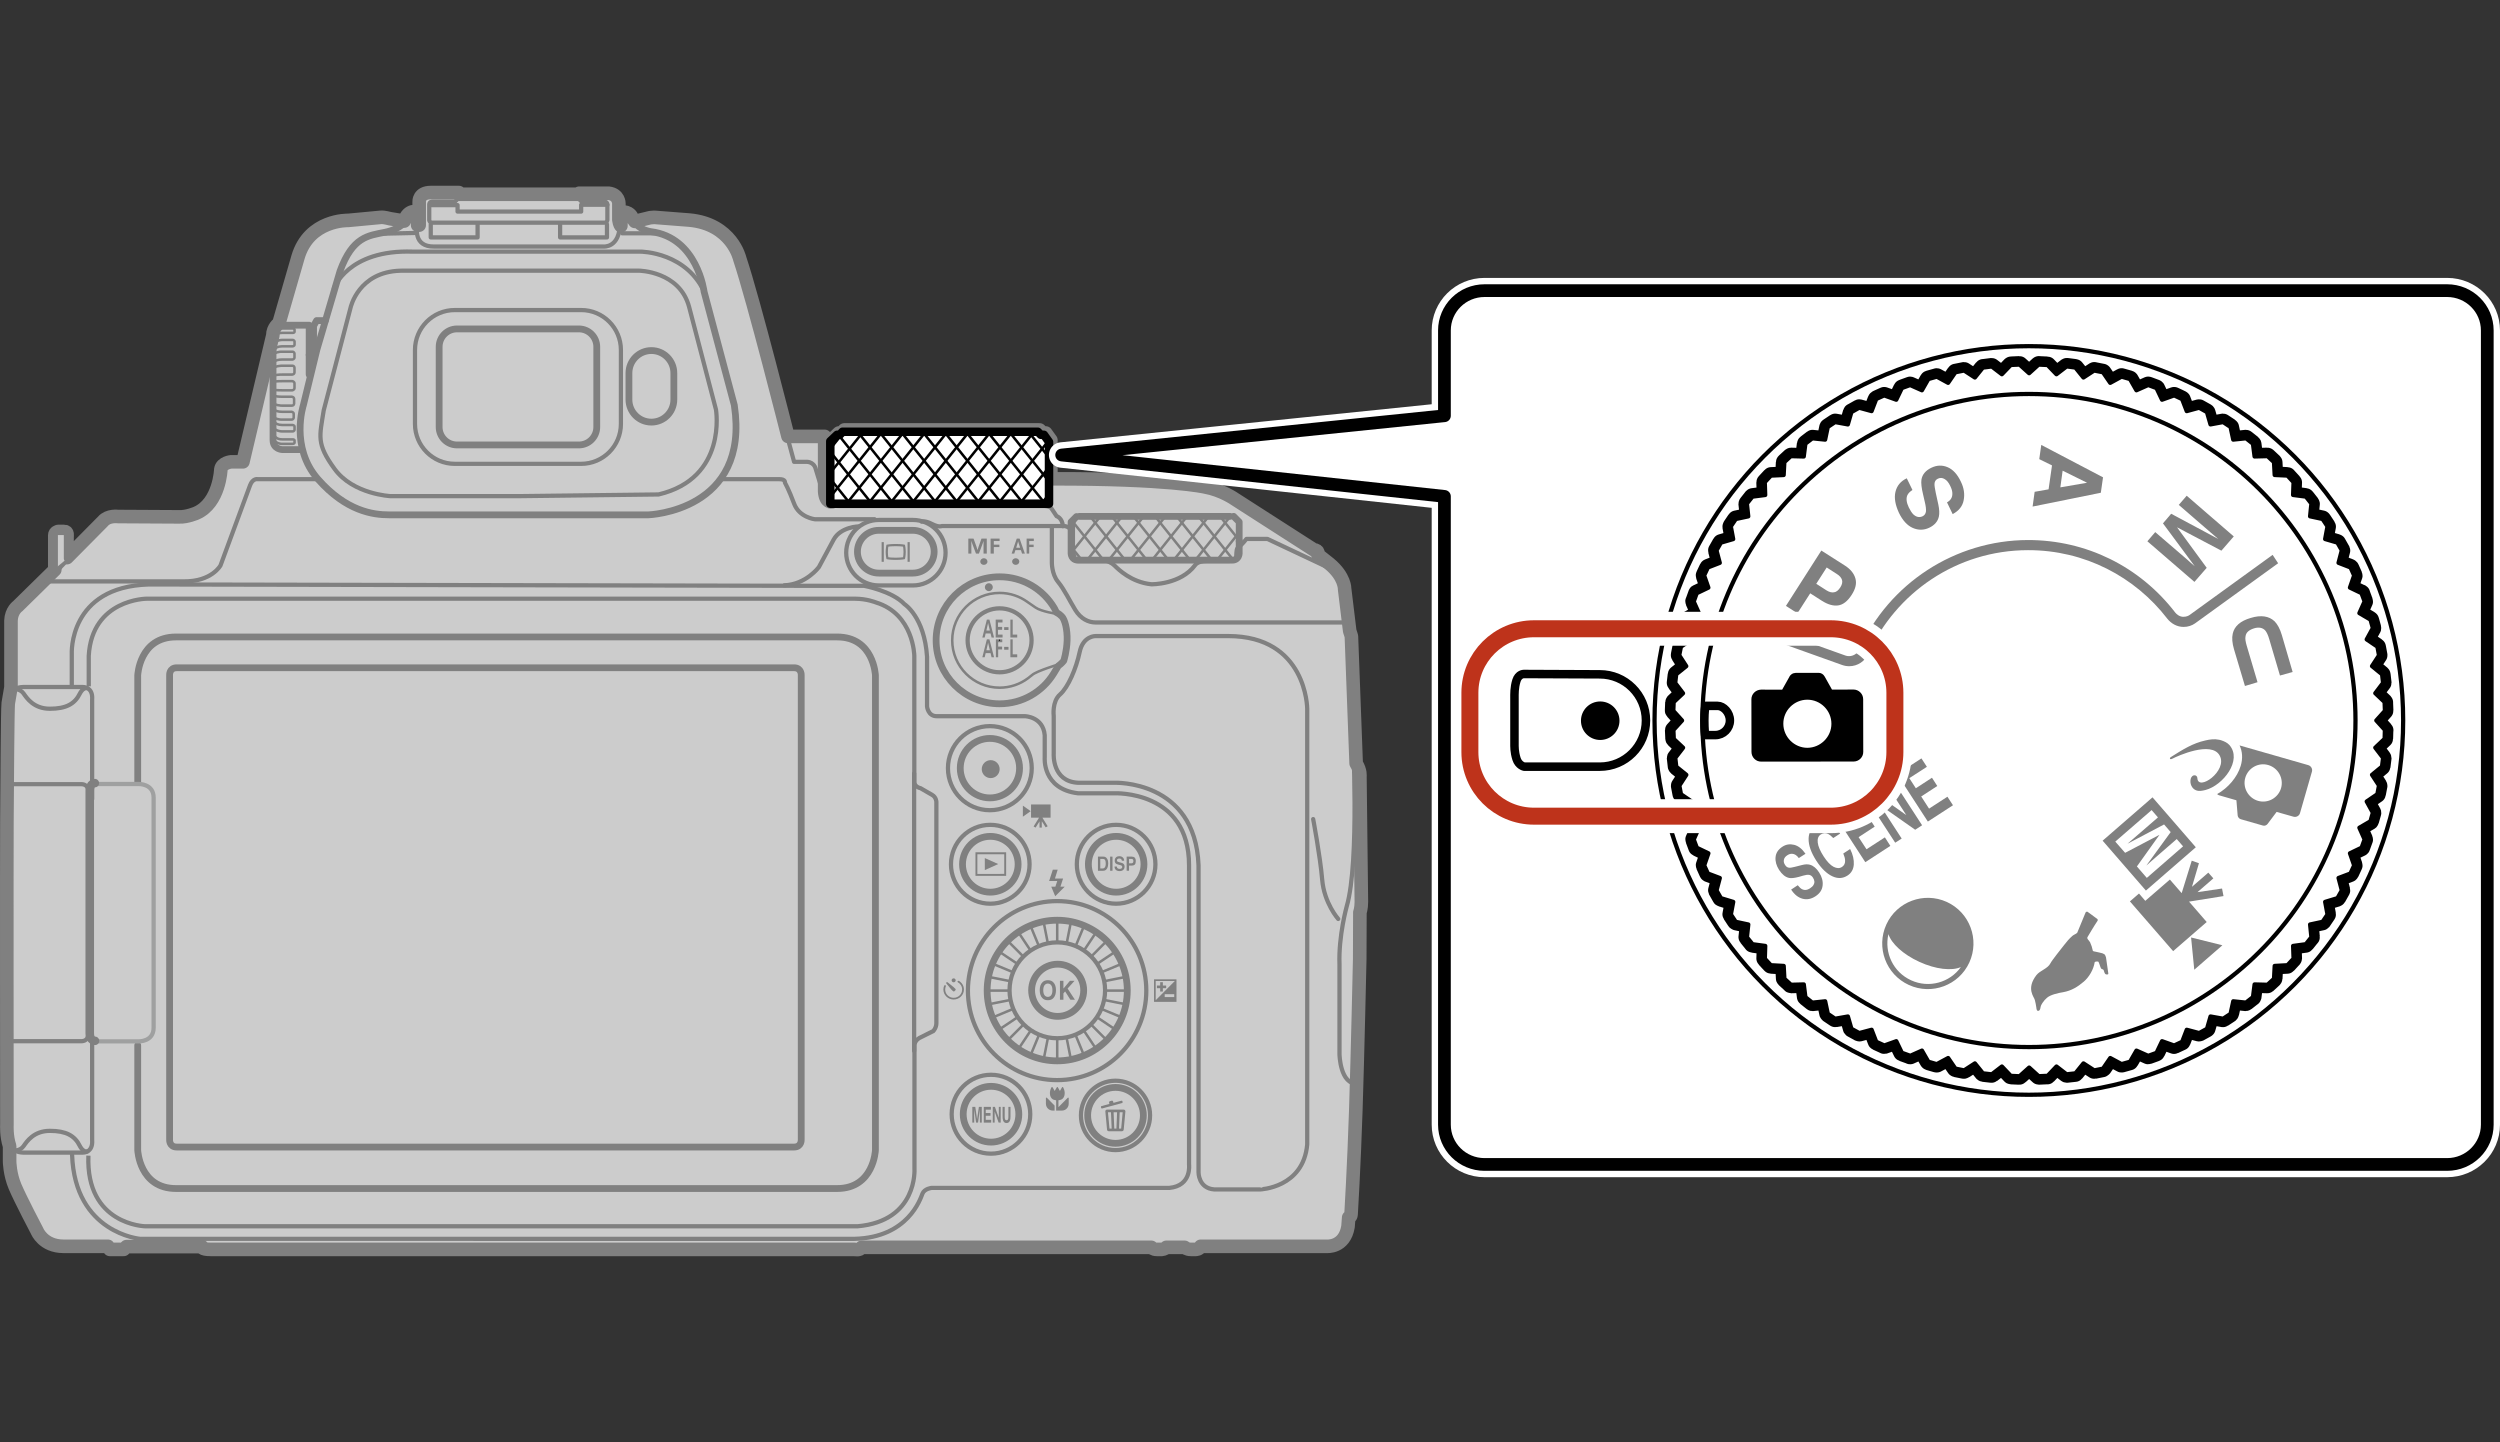 <?xml version="1.0" encoding="iso-8859-1"?>
<!-- Generator: Adobe Illustrator 15.1.0, SVG Export Plug-In . SVG Version: 6.00 Build 0)  -->
<!DOCTYPE svg PUBLIC "-//W3C//DTD SVG 1.1//EN" "http://www.w3.org/Graphics/SVG/1.1/DTD/svg11.dtd">
<svg version="1.1" xmlns="http://www.w3.org/2000/svg" xmlns:xlink="http://www.w3.org/1999/xlink" x="0px" y="0px"
	 width="294.466px" height="169.865px" viewBox="0 0 294.466 169.865" style="enable-background:new 0 0 294.466 169.865;"
	 xml:space="preserve">
<rect x="0" y="0" width="294.466" height="169.865" fill="#333333" stroke="none"/>
<g id="space">
	<rect x="0.801" style="fill:none;" width="292.167" height="169.865"/>
</g>
<g id="master1">
	<g>
		<path style="fill:#CCCCCC;stroke:#808080;stroke-width:1.6;stroke-linecap:round;stroke-linejoin:round;stroke-miterlimit:2;" d="
			M68.132,22.881H54.054V22.68h-3.32c-1.422,0-1.361,1.08-1.361,1.08v2.76h-0.18v-1.559c0,0-1.1-0.402-1.58,1.078l-1.68-0.279
			c0,0-0.723-0.201-1.08-0.16l-3.84,0.361c0,0-4.619-0.148-5.92,4.359l-2.24,7.76c0,0-0.721,0.479-0.721,1.439l-3.52,14.879h-1.398
			c0,0-1.086,0.109-1.201,0.883c0,0-0.143,3.963-2.881,5.158c0,0-1.121,0.482-2,0.441l-7.238-0.041c0,0-1.156-0.162-1.762,0.559
			L7.894,65.68v-2.48c0,0,0.133-0.6-0.32-0.6H6.853c0,0-0.4,0.08-0.4,0.439v4.08l-4.359,4.279c0,0-0.766,0.527-0.801,1.721v7.842
			c0,0-0.242,1.359-0.32,1.879s-0.133,10.316-0.16,14.004s0,35.637,0,35.637s-0.078,1.332,0.32,2.52v1.813
			c0,0,0.016,1.471,0.641,2.949c0.623,1.479,2.6,5.238,2.6,5.238s0.707,1.799,3.119,1.799h5.221l0.221,0.361h1.641l0.324-0.326
			h8.883c0,0-0.133,0.326,1.012,0.326h75.859c0,0,0.646,0.148,0.84-0.24h34.121c0,0,0.164,0.24,0.641,0.24h0.602
			c0,0,0.367-0.033,0.516-0.24h2.16c0,0,0.246,0.24,0.723,0.24h0.602c0,0,0.441,0,0.559-0.361h14.84c0,0,2.104,0.197,2.52-2.318
			l0.082-1.082c0,0,0.258-0.002,0.277-0.359c0,0,0.342-5.621,0.559-12.27s0.461-17.77,0.461-17.77l0.02-5.539
			c0,0,0.176-0.461,0.174-1.242l-0.174-14.738c0,0,0.117-0.68-0.441-1.561l-0.559-14.959c0,0-0.082-0.32-0.199-0.641l-0.602-4.961
			c0,0,0.047-1.443-1.797-2.961l-1.359-1.078c0,0,0.191-0.52-0.484-0.561l-0.117-0.08l-9.16-5.881c0,0-1.52-1.08-3.52-1.439
			c0,0-4.223-0.992-18.16-0.961V51.84L123.171,51h-0.359l-0.359-0.359h-23L99.132,51h-0.32l-0.801,0.76v7.359
			c0,0-0.777,0.174-0.879-1.238v-6.482h-4.32c0,0-4.045-16.031-5.68-20.918c0,0-0.912-4.109-5.961-4.561l-4.117-0.32l-0.48,0.041
			l-1.801,0.439l-0.359-0.52c0,0-0.242-0.678-1.281-0.6V26.6c0,0-0.16-0.143-0.238-0.699v-1.939c0,0,0.002-1.061-1.201-1.201h-3.479
			L68.132,22.881z"/>
		<path style="fill:#CCCCCC;stroke:#808080;stroke-width:0.8;stroke-linecap:round;stroke-linejoin:round;stroke-miterlimit:2;" d="
			M124.115,79.326c-1.314,2.143-3.678,3.572-6.377,3.572c-4.131,0-7.477-3.348-7.477-7.479s3.346-7.479,7.477-7.479
			c2.752,0,5.154,1.486,6.453,3.697l0.262,0.521c0,0,0.238,0.08,0.602,0.439s0.68,1.529,0.637,2.84s-0.398,2.4-0.398,2.4
			s-0.242,0.32-0.641,0.6L124.115,79.326z"/>
		<path style="fill:none;stroke:#808080;stroke-width:0.5;stroke-linecap:round;stroke-linejoin:round;stroke-miterlimit:2;" d="
			M121.269,101.801c0,2.564-2.074,4.643-4.627,4.643c-2.559,0-4.631-2.078-4.631-4.643c0-2.566,2.072-4.646,4.631-4.646
			C119.195,97.154,121.269,99.234,121.269,101.801z"/>
		<path style="fill:none;stroke:#808080;stroke-width:0.8;stroke-linecap:round;stroke-linejoin:round;stroke-miterlimit:2;" d="
			M119.921,101.801c0,1.814-1.465,3.285-3.275,3.285c-1.809,0-3.275-1.471-3.275-3.285c0-1.818,1.467-3.289,3.275-3.289
			C118.457,98.512,119.921,99.982,119.921,101.801z"/>
		<path style="fill:none;stroke:#808080;stroke-width:0.5;stroke-linecap:round;stroke-linejoin:round;stroke-miterlimit:2;" d="
			M121.525,90.48c0,2.734-2.209,4.951-4.932,4.951c-2.729,0-4.938-2.217-4.938-4.951c0-2.736,2.209-4.953,4.938-4.953
			C119.316,85.527,121.525,87.744,121.525,90.48z"/>
		<path style="fill:none;stroke:#808080;stroke-width:0.8;stroke-linecap:round;stroke-linejoin:round;stroke-miterlimit:2;" d="
			M120.089,90.48c0,1.936-1.563,3.502-3.492,3.502s-3.492-1.566-3.492-3.502c0-1.938,1.563-3.504,3.492-3.504
			S120.089,88.543,120.089,90.48z"/>
		
			<ellipse style="fill:none;stroke:#808080;stroke-width:0.5;stroke-linecap:round;stroke-linejoin:round;stroke-miterlimit:2;" cx="131.464" cy="101.799" rx="4.629" ry="4.645"/>
		
			<ellipse style="fill:none;stroke:#808080;stroke-width:0.8;stroke-linecap:round;stroke-linejoin:round;stroke-miterlimit:2;" cx="131.47" cy="101.799" rx="3.275" ry="3.287"/>
		<path style="fill:none;stroke:#808080;stroke-width:0.5;stroke-linecap:round;stroke-linejoin:round;stroke-miterlimit:2;" d="
			M121.351,131.24c0,2.564-2.07,4.646-4.625,4.646c-2.559,0-4.633-2.082-4.633-4.646s2.074-4.645,4.633-4.645
			C119.281,126.596,121.351,128.676,121.351,131.24z"/>
		<path style="fill:none;stroke:#808080;stroke-width:0.8;stroke-linecap:round;stroke-linejoin:round;stroke-miterlimit:2;" d="
			M120.005,131.24c0,1.818-1.467,3.287-3.275,3.287s-3.277-1.469-3.277-3.287c0-1.816,1.469-3.285,3.277-3.285
			S120.005,129.424,120.005,131.24z"/>
		
			<ellipse style="fill:none;stroke:#808080;stroke-width:0.8;stroke-linecap:round;stroke-linejoin:round;stroke-miterlimit:2;" cx="131.392" cy="131.375" rx="3.281" ry="3.293"/>
		
			<ellipse style="fill:none;stroke:#808080;stroke-width:0.5;stroke-linecap:round;stroke-linejoin:round;stroke-miterlimit:2;" cx="131.391" cy="131.379" rx="4.071" ry="4.086"/>
		<ellipse style="fill:none;" cx="124.573" cy="116.641" rx="3.702" ry="3.717"/>
		<ellipse style="fill:none;" cx="124.525" cy="116.672" rx="8.943" ry="8.977"/>
		
			<ellipse style="fill:none;stroke:#808080;stroke-width:0.8;stroke-linecap:round;stroke-linejoin:round;stroke-miterlimit:2;" cx="124.526" cy="116.672" rx="8.253" ry="8.283"/>
		<path style="fill:none;stroke:#808080;stroke-width:0.5;stroke-linecap:round;stroke-linejoin:round;stroke-miterlimit:2;" d="
			M130.164,116.645c0,3.121-2.52,5.648-5.627,5.648s-5.627-2.527-5.627-5.648c0-3.115,2.52-5.645,5.627-5.645
			S130.164,113.529,130.164,116.645z"/>
		<path style="fill:none;stroke:#808080;stroke-width:0.8;stroke-linecap:round;stroke-linejoin:round;stroke-miterlimit:2;" d="
			M127.644,116.643c0,1.697-1.373,3.072-3.068,3.072c-1.689,0-3.066-1.375-3.066-3.072c0-1.699,1.377-3.076,3.066-3.076
			C126.271,113.566,127.644,114.943,127.644,116.643z"/>
		<path style="fill:none;stroke:#808080;stroke-width:0.5;stroke-linecap:round;stroke-linejoin:round;stroke-miterlimit:2;" d="
			M135.019,116.68c0,5.824-4.703,10.543-10.502,10.543c-5.805,0-10.51-4.719-10.51-10.543c0-5.826,4.705-10.543,10.51-10.543
			C130.316,106.137,135.019,110.854,135.019,116.68z"/>
		
			<line style="fill:none;stroke:#808080;stroke-width:0.3;stroke-linecap:round;stroke-linejoin:round;stroke-miterlimit:2;" x1="124.525" y1="122.324" x2="124.525" y2="124.955"/>
		
			<line style="fill:none;stroke:#808080;stroke-width:0.3;stroke-linecap:round;stroke-linejoin:round;stroke-miterlimit:2;" x1="124.525" y1="108.389" x2="124.525" y2="110.953"/>
		
			<line style="fill:none;stroke:#808080;stroke-width:0.3;stroke-linecap:round;stroke-linejoin:round;stroke-miterlimit:2;" x1="125.628" y1="122.217" x2="126.138" y2="124.797"/>
		
			<line style="fill:none;stroke:#808080;stroke-width:0.3;stroke-linecap:round;stroke-linejoin:round;stroke-miterlimit:2;" x1="122.916" y1="108.551" x2="123.414" y2="111.064"/>
		
			<line style="fill:none;stroke:#808080;stroke-width:0.3;stroke-linecap:round;stroke-linejoin:round;stroke-miterlimit:2;" x1="126.681" y1="121.895" x2="127.683" y2="124.328"/>
		
			<line style="fill:none;stroke:#808080;stroke-width:0.3;stroke-linecap:round;stroke-linejoin:round;stroke-miterlimit:2;" x1="121.369" y1="109.021" x2="122.347" y2="111.391"/>
		
			<line style="fill:none;stroke:#808080;stroke-width:0.3;stroke-linecap:round;stroke-linejoin:round;stroke-miterlimit:2;" x1="127.656" y1="121.375" x2="129.113" y2="123.564"/>
		
			<line style="fill:none;stroke:#808080;stroke-width:0.3;stroke-linecap:round;stroke-linejoin:round;stroke-miterlimit:2;" x1="119.941" y1="109.789" x2="121.361" y2="111.922"/>
		
			<line style="fill:none;stroke:#808080;stroke-width:0.3;stroke-linecap:round;stroke-linejoin:round;stroke-miterlimit:2;" x1="128.509" y1="120.672" x2="130.365" y2="122.533"/>
		
			<line style="fill:none;stroke:#808080;stroke-width:0.3;stroke-linecap:round;stroke-linejoin:round;stroke-miterlimit:2;" x1="118.691" y1="110.818" x2="120.496" y2="112.629"/>
		
			<line style="fill:none;stroke:#808080;stroke-width:0.3;stroke-linecap:round;stroke-linejoin:round;stroke-miterlimit:2;" x1="129.212" y1="119.816" x2="131.394" y2="121.279"/>
		
			<line style="fill:none;stroke:#808080;stroke-width:0.3;stroke-linecap:round;stroke-linejoin:round;stroke-miterlimit:2;" x1="117.666" y1="112.074" x2="119.792" y2="113.498"/>
		
			<line style="fill:none;stroke:#808080;stroke-width:0.3;stroke-linecap:round;stroke-linejoin:round;stroke-miterlimit:2;" x1="129.732" y1="118.84" x2="132.156" y2="119.846"/>
		
			<line style="fill:none;stroke:#808080;stroke-width:0.3;stroke-linecap:round;stroke-linejoin:round;stroke-miterlimit:2;" x1="116.904" y1="113.51" x2="119.263" y2="114.488"/>
		
			<line style="fill:none;stroke:#808080;stroke-width:0.3;stroke-linecap:round;stroke-linejoin:round;stroke-miterlimit:2;" x1="130.054" y1="117.781" x2="132.625" y2="118.293"/>
		
			<line style="fill:none;stroke:#808080;stroke-width:0.3;stroke-linecap:round;stroke-linejoin:round;stroke-miterlimit:2;" x1="116.435" y1="115.061" x2="118.943" y2="115.561"/>
		
			<line style="fill:none;stroke:#808080;stroke-width:0.3;stroke-linecap:round;stroke-linejoin:round;stroke-miterlimit:2;" x1="130.164" y1="116.678" x2="132.787" y2="116.678"/>
		
			<line style="fill:none;stroke:#808080;stroke-width:0.3;stroke-linecap:round;stroke-linejoin:round;stroke-miterlimit:2;" x1="116.277" y1="116.678" x2="118.833" y2="116.678"/>
		
			<line style="fill:none;stroke:#808080;stroke-width:0.3;stroke-linecap:round;stroke-linejoin:round;stroke-miterlimit:2;" x1="130.058" y1="115.574" x2="132.628" y2="115.061"/>
		
			<line style="fill:none;stroke:#808080;stroke-width:0.3;stroke-linecap:round;stroke-linejoin:round;stroke-miterlimit:2;" x1="116.439" y1="118.293" x2="118.943" y2="117.795"/>
		
			<line style="fill:none;stroke:#808080;stroke-width:0.3;stroke-linecap:round;stroke-linejoin:round;stroke-miterlimit:2;" x1="129.736" y1="114.516" x2="132.16" y2="113.508"/>
		
			<line style="fill:none;stroke:#808080;stroke-width:0.3;stroke-linecap:round;stroke-linejoin:round;stroke-miterlimit:2;" x1="116.908" y1="119.846" x2="119.267" y2="118.865"/>
		
			<line style="fill:none;stroke:#808080;stroke-width:0.3;stroke-linecap:round;stroke-linejoin:round;stroke-miterlimit:2;" x1="129.216" y1="113.537" x2="131.398" y2="112.072"/>
		
			<line style="fill:none;stroke:#808080;stroke-width:0.3;stroke-linecap:round;stroke-linejoin:round;stroke-miterlimit:2;" x1="117.673" y1="121.277" x2="119.796" y2="119.854"/>
		
			<line style="fill:none;stroke:#808080;stroke-width:0.3;stroke-linecap:round;stroke-linejoin:round;stroke-miterlimit:2;" x1="128.521" y1="112.678" x2="130.373" y2="110.816"/>
		
			<line style="fill:none;stroke:#808080;stroke-width:0.3;stroke-linecap:round;stroke-linejoin:round;stroke-miterlimit:2;" x1="118.701" y1="122.531" x2="120.507" y2="120.719"/>
		
			<line style="fill:none;stroke:#808080;stroke-width:0.3;stroke-linecap:round;stroke-linejoin:round;stroke-miterlimit:2;" x1="127.667" y1="111.975" x2="129.125" y2="109.785"/>
		
			<line style="fill:none;stroke:#808080;stroke-width:0.3;stroke-linecap:round;stroke-linejoin:round;stroke-miterlimit:2;" x1="119.953" y1="123.561" x2="121.373" y2="121.43"/>
		
			<line style="fill:none;stroke:#808080;stroke-width:0.3;stroke-linecap:round;stroke-linejoin:round;stroke-miterlimit:2;" x1="126.693" y1="111.449" x2="127.697" y2="109.02"/>
		
			<line style="fill:none;stroke:#808080;stroke-width:0.3;stroke-linecap:round;stroke-linejoin:round;stroke-miterlimit:2;" x1="121.376" y1="124.326" x2="122.355" y2="121.959"/>
		
			<line style="fill:none;stroke:#808080;stroke-width:0.3;stroke-linecap:round;stroke-linejoin:round;stroke-miterlimit:2;" x1="125.636" y1="111.131" x2="126.146" y2="108.549"/>
		
			<line style="fill:none;stroke:#808080;stroke-width:0.3;stroke-linecap:round;stroke-linejoin:round;stroke-miterlimit:2;" x1="122.927" y1="124.797" x2="123.425" y2="122.281"/>
		<path style="fill:none;stroke:#808080;stroke-width:0.8;stroke-linecap:round;stroke-linejoin:round;stroke-miterlimit:2;" d="
			M70.291,50.295c0,1.168-0.941,2.115-2.109,2.115H53.83c-1.164,0-2.105-0.947-2.105-2.115v-9.438c0-1.17,0.941-2.115,2.105-2.115
			h14.352c1.168,0,2.109,0.945,2.109,2.115V50.295z"/>
		<path style="fill:none;stroke:#808080;stroke-width:0.8;stroke-linecap:round;stroke-linejoin:round;stroke-miterlimit:2;" d="
			M74.08,43.945c0-1.467,1.184-2.654,2.645-2.654s2.645,1.188,2.645,2.654v3.121c0,1.467-1.184,2.654-2.645,2.654
			s-2.645-1.188-2.645-2.654V43.945z"/>
		<path style="fill:none;stroke:#808080;stroke-width:0.5;stroke-linecap:round;stroke-linejoin:round;stroke-miterlimit:2;" d="
			M48.88,49.93c0,2.598,2.098,4.703,4.688,4.703h14.883c2.586,0,4.684-2.105,4.684-4.703v-8.705c0-2.6-2.098-4.705-4.684-4.705
			H53.568c-2.59,0-4.688,2.105-4.688,4.705V49.93z"/>
		<path style="fill:none;stroke:#808080;stroke-width:0.8;stroke-linecap:round;stroke-linejoin:round;stroke-miterlimit:2;" d="
			M35.458,52.957H33.24c0,0-1.08-0.043-1.08-1.115V39.418c0-1.074,1.08-1.115,1.08-1.115h3.174v3.496h0.52v-3.4l0.359-0.639h1.027"
			/>
		<path style="fill:none;stroke:#808080;stroke-width:0.3;stroke-linecap:round;stroke-linejoin:round;stroke-miterlimit:2;" d="
			M32.171,40.049c0,0,0.068-0.84,1.063-0.84h1.23c0,0,0.23,0.025,0.23-0.148s0-0.25,0-0.25s-0.008-0.125-0.258-0.125
			s-1.297,0-1.297,0s-0.98,0.049-0.98,0.924"/>
		<path style="fill:none;stroke:#808080;stroke-width:0.3;stroke-linecap:round;stroke-linejoin:round;stroke-miterlimit:2;" d="
			M32.16,41.508c0,0,0.047-0.715,1.074-0.715h1.189c0,0,0.271,0.01,0.271-0.207v-0.34c0,0,0.006-0.207-0.258-0.207
			c-0.27,0-1.193,0-1.193,0s-1.08,0-1.08,0.768"/>
		<path style="fill:none;stroke:#808080;stroke-width:0.3;stroke-linecap:round;stroke-linejoin:round;stroke-miterlimit:2;" d="
			M32.167,42.824c0,0,0.045-0.477,1.072-0.477h1.197c0,0,0.25-0.023,0.25-0.248c0-0.223,0-0.438,0-0.438s-0.008-0.234-0.25-0.234
			c-0.244,0-1.357,0-1.357,0s-0.92,0.031-0.92,0.557"/>
		<path style="fill:none;stroke:#808080;stroke-width:0.3;stroke-linecap:round;stroke-linejoin:round;stroke-miterlimit:2;" d="
			M32.164,44.328c0,0,0.059-0.209,1.066-0.209h1.172c0,0,0.285-0.006,0.285-0.279v-0.494c0,0,0.014-0.27-0.268-0.27
			s-1.205,0-1.205,0s-1.051,0-1.051,0.477"/>
		<path style="fill:none;stroke:#808080;stroke-width:0.3;stroke-linecap:round;stroke-linejoin:round;stroke-miterlimit:2;" d="
			M32.15,44.959c0,0,0.363-0.064,1.08-0.064h1.193c0,0,0.264,0.027,0.264,0.281v0.516c0,0.254-0.264,0.281-0.264,0.281H33.23
			c-0.717,0-1.08-0.063-1.08-0.063"/>
		<path style="fill:none;stroke:#808080;stroke-width:0.3;stroke-linecap:round;stroke-linejoin:round;stroke-miterlimit:2;" d="
			M32.171,50.916c0,0,0.068,0.838,1.063,0.838h1.23c0,0,0.23-0.027,0.23,0.148s0,0.248,0,0.248s-0.008,0.131-0.258,0.131
			s-1.297,0-1.297,0s-0.98-0.055-0.98-0.924"/>
		<path style="fill:none;stroke:#808080;stroke-width:0.3;stroke-linecap:round;stroke-linejoin:round;stroke-miterlimit:2;" d="
			M32.16,49.342c0,0,0.047,0.717,1.074,0.717h1.189c0,0,0.271-0.01,0.271,0.205v0.342c0,0,0.006,0.209-0.258,0.209
			c-0.27,0-1.193,0-1.193,0s-1.08,0-1.08-0.77"/>
		<path style="fill:none;stroke:#808080;stroke-width:0.3;stroke-linecap:round;stroke-linejoin:round;stroke-miterlimit:2;" d="
			M32.167,48.025c0,0,0.045,0.479,1.072,0.479h1.1c0,0,0.254,0.025,0.254,0.248s0,0.438,0,0.438s-0.012,0.232-0.254,0.232
			s-1.26,0-1.26,0s-0.92-0.031-0.92-0.557"/>
		<path style="fill:none;stroke:#808080;stroke-width:0.3;stroke-linecap:round;stroke-linejoin:round;stroke-miterlimit:2;" d="
			M32.164,46.523c0,0,0.059,0.207,1.066,0.207h1.125c0,0,0.287,0.006,0.287,0.283v0.492c0,0,0.008,0.273-0.271,0.273
			s-1.156,0-1.156,0s-1.051,0-1.051-0.48"/>
		<path style="fill:#808080;" d="M117.746,90.594c0,0.584-0.473,1.057-1.055,1.057s-1.055-0.473-1.055-1.057
			s0.473-1.059,1.055-1.059S117.746,90.01,117.746,90.594"/>
		<g>
			<polygon style="fill:#808080;" points="120.48,94.891 120.48,96.195 121.398,95.543 			"/>
			<polygon style="fill:#808080;" points="122.441,97.482 122.708,97.482 122.708,96.729 123.169,97.453 123.402,97.32 
				122.781,96.311 123.744,96.311 123.744,94.756 121.443,94.756 121.443,96.311 122.384,96.311 121.742,97.346 121.978,97.48 
				122.441,96.748 			"/>
		</g>
		<path style="fill:#808080;" d="M130.402,101.146c-0.059-0.107-0.145-0.176-0.242-0.215c-0.055-0.021-0.133-0.031-0.219-0.033
			h-0.617v1.668h0.617c0.215,0,0.375-0.102,0.477-0.309c0.078-0.156,0.117-0.348,0.117-0.566c0-0.086-0.008-0.182-0.027-0.279
			C130.492,101.316,130.453,101.227,130.402,101.146 M130.199,102.037c-0.059,0.168-0.168,0.256-0.311,0.256h-0.291v-1.121h0.291
			c0.139,0,0.236,0.047,0.283,0.141c0.047,0.096,0.07,0.23,0.07,0.402C130.242,101.838,130.226,101.949,130.199,102.037"/>
		<rect x="130.757" y="100.898" style="fill:#808080;" width="0.281" height="1.666"/>
		<path style="fill:#808080;" d="M132.085,101.625l-0.254-0.07c-0.102-0.027-0.166-0.051-0.199-0.07
			c-0.047-0.033-0.074-0.082-0.074-0.145c0-0.068,0.027-0.123,0.078-0.162c0.051-0.037,0.117-0.057,0.195-0.057
			s0.141,0.014,0.191,0.045c0.07,0.041,0.113,0.115,0.121,0.215h0.27c-0.008-0.17-0.063-0.303-0.168-0.393
			c-0.105-0.094-0.238-0.139-0.389-0.139c-0.188,0-0.318,0.049-0.416,0.146c-0.094,0.098-0.141,0.221-0.141,0.369
			c0,0.162,0.047,0.281,0.141,0.355c0.059,0.047,0.164,0.09,0.316,0.129l0.16,0.041c0.09,0.021,0.164,0.051,0.203,0.08
			c0.043,0.031,0.066,0.078,0.066,0.139c0,0.098-0.043,0.168-0.137,0.203c-0.047,0.02-0.105,0.029-0.176,0.029
			c-0.129,0-0.217-0.037-0.27-0.109c-0.027-0.037-0.047-0.092-0.055-0.168h-0.275c0.006,0.166,0.057,0.301,0.158,0.396
			c0.109,0.098,0.262,0.146,0.449,0.146s0.328-0.049,0.43-0.148c0.098-0.098,0.152-0.227,0.152-0.379
			c0-0.148-0.047-0.258-0.129-0.332C132.281,101.693,132.195,101.654,132.085,101.625"/>
		<path style="fill:#808080;" d="M133.66,101.023c-0.086-0.084-0.199-0.125-0.34-0.125h-0.617v1.666h0.281v-0.605h0.316
			c0.156,0,0.273-0.041,0.359-0.123c0.082-0.078,0.121-0.219,0.121-0.414C133.781,101.242,133.738,101.109,133.66,101.023
			 M133.437,101.623c-0.039,0.045-0.098,0.064-0.164,0.064h-0.289v-0.518h0.289c0.066,0,0.125,0.021,0.164,0.059
			c0.043,0.041,0.063,0.105,0.063,0.197C133.5,101.514,133.48,101.582,133.437,101.623"/>
		<polygon style="fill:#808080;" points="116,102.484 117.578,101.775 115.996,101.068 		"/>
		<path style="fill:#808080;" d="M118.285,100.619l-3.164-0.002v2.32l3.164-0.004V100.619z M118.511,100.389v2.775l-3.615-0.002
			v-2.773H118.511z"/>
		<path style="fill:#808080;" d="M115.3,130.375h0.34v1.855h-0.223v-1.256v-0.15v-0.148l-0.215,1.555h-0.234l-0.219-1.555v0.148
			c0,0.066,0,0.117,0,0.15v1.256h-0.223v-1.855h0.35l0.211,1.457L115.3,130.375z"/>
		<polygon style="fill:#808080;" points="116.718,130.703 116.109,130.703 116.109,131.1 116.669,131.1 116.669,131.42 
			116.109,131.42 116.109,131.898 116.75,131.898 116.75,132.23 115.873,132.23 115.873,130.375 116.718,130.375 		"/>
		<polygon style="fill:#808080;" points="116.933,130.375 117.187,130.375 117.646,131.67 117.646,130.375 117.869,130.375 
			117.869,132.23 117.625,132.23 117.156,130.914 117.156,132.23 116.933,132.23 		"/>
		<path style="fill:#808080;" d="M118.093,130.375h0.246v1.141c0,0.125,0.012,0.223,0.027,0.279
			c0.031,0.104,0.092,0.156,0.191,0.156c0.096,0,0.16-0.053,0.191-0.156c0.016-0.057,0.027-0.154,0.027-0.279v-1.141h0.248v1.141
			c0,0.197-0.021,0.354-0.061,0.459c-0.07,0.201-0.207,0.305-0.406,0.305s-0.334-0.104-0.406-0.305
			c-0.039-0.105-0.059-0.262-0.059-0.459V130.375z"/>
		<path style="fill:#808080;" d="M130.193,130.902c0,0.002,0.199,2.141,0.199,2.141c0,0.111,0.088,0.201,0.209,0.201h1.551
			c0.113,0,0.207-0.09,0.207-0.209c0,0.002,0.199-2.127,0.199-2.127v-0.002c0-0.117-0.092-0.211-0.207-0.211h-1.955
			C130.277,130.695,130.193,130.789,130.193,130.902 M130.859,131.008c0.004,0.084,0.08,1.826,0.08,1.926h-0.254
			c-0.004-0.088-0.168-1.828-0.184-1.926H130.859z M131.578,131.008c-0.004,0.094-0.08,1.836-0.08,1.926h-0.25
			c-0.004-0.09-0.078-1.832-0.082-1.926H131.578z M132.236,131.008c-0.008,0.098-0.17,1.838-0.178,1.926h-0.25
			c0-0.098,0.074-1.838,0.074-1.926H132.236z M130.949,129.646l-0.23,0.063c-0.053,0.02-0.09,0.072-0.09,0.127
			c0,0.01,0,0.02,0.004,0.029c0,0,0.025,0.105,0.039,0.16c-0.08,0.021-0.963,0.266-0.963,0.266l-0.027,0.045l-0.008,0.072
			l0.023,0.084c0.012,0.055,0.066,0.088,0.117,0.072l2.375-0.646l0.031-0.041l0.008-0.078c0-0.002-0.031-0.113-0.031-0.113
			l-0.037-0.029l-0.076-0.01c0,0-0.848,0.229-0.934,0.254c-0.016-0.057-0.041-0.16-0.041-0.16
			C131.085,129.67,131.019,129.629,130.949,129.646 M132.228,129.799L132.228,129.799v-0.01V129.799z"/>
		<g>
			<path style="fill-rule:evenodd;clip-rule:evenodd;fill:#808080;" d="M124.216,130.221l-0.908-0.918
				c-0.012-0.014-0.029-0.023-0.047-0.023c-0.039,0-0.068,0.029-0.068,0.064V130c0,0.449,0.363,0.813,0.809,0.813h0.215V130.221z"/>
			<path style="fill-rule:evenodd;clip-rule:evenodd;fill:#808080;" d="M124.402,130.813h0.674c0.447,0,0.803-0.363,0.803-0.813
				v-0.656c0-0.035-0.029-0.064-0.063-0.064c-0.021,0-0.037,0.01-0.049,0.023l-1.098,1.107v-0.816c0,0,0.564,0.014,0.701-0.543
				c0.139-0.543-0.158-0.988-0.158-0.988c-0.01-0.02-0.033-0.033-0.057-0.033c-0.021,0-0.043,0.014-0.057,0.033l-0.256,0.439
				l-0.25-0.447c-0.02-0.014-0.039-0.025-0.055-0.025c-0.02,0-0.037,0.012-0.049,0.025l-0.262,0.447l-0.25-0.439
				c-0.016-0.02-0.037-0.033-0.061-0.033c-0.02,0-0.041,0.014-0.059,0.033c0,0-0.295,0.445-0.156,0.988
				c0.135,0.557,0.699,0.543,0.699,0.543V130.813z"/>
		</g>
		<path style="fill-rule:evenodd;clip-rule:evenodd;fill:#808080;" d="M137.185,117.105h1.123v0.332h-1.123V117.105z
			 M137.359,116.398h-0.391v0.389h-0.314v-0.389h-0.385v-0.316h0.385v-0.393h0.314v0.393h0.391V116.398z M138.376,115.551h-2.25
			v2.26L138.376,115.551z M135.929,115.354h2.645v2.652h-2.645V115.354z"/>
		<path style="fill:#808080;" d="M124.078,117.553c-0.148,0.176-0.365,0.26-0.652,0.26c-0.285,0-0.502-0.084-0.656-0.26
			c-0.201-0.211-0.305-0.52-0.305-0.92c0-0.406,0.104-0.711,0.305-0.916c0.154-0.174,0.371-0.264,0.656-0.264
			c0.287,0,0.504,0.09,0.652,0.264c0.201,0.205,0.301,0.51,0.301,0.916C124.378,117.033,124.279,117.342,124.078,117.553
			 M123.82,117.215c0.098-0.135,0.141-0.33,0.141-0.582c0-0.25-0.043-0.441-0.141-0.58c-0.1-0.133-0.23-0.203-0.395-0.203
			c-0.168,0-0.297,0.07-0.398,0.203c-0.096,0.137-0.145,0.33-0.145,0.58c0,0.252,0.049,0.447,0.145,0.582
			c0.102,0.137,0.23,0.203,0.398,0.203C123.589,117.418,123.72,117.352,123.82,117.215"/>
		<polygon style="fill:#808080;" points="124.847,115.523 125.257,115.523 125.257,116.439 126.025,115.523 126.568,115.523 
			125.748,116.438 126.609,117.752 126.074,117.752 125.458,116.777 125.257,117.006 125.257,117.752 124.847,117.752 		"/>
		<polygon style="fill:#808080;" points="124.906,104.436 125.218,103.48 124.259,103.48 124.582,102.436 124.007,102.436 
			123.574,103.766 124.529,103.766 124.31,104.436 123.822,104.436 124.291,105.564 125.412,104.436 		"/>
		<path style="fill:none;stroke:#808080;stroke-width:0.8;stroke-linecap:round;stroke-linejoin:round;stroke-miterlimit:2;" d="
			M16.222,123.119v12.352c0,0,0.188,4.521,4.512,4.521h77.867c4.328,0,4.512-4.521,4.512-4.521V79.547c0,0-0.184-4.521-4.512-4.521
			H20.734c-4.324,0-4.512,4.521-4.512,4.521V92.1"/>
		<path style="fill:none;stroke:#808080;stroke-width:0.8;stroke-linecap:round;stroke-linejoin:round;stroke-miterlimit:2;" d="
			M19.976,134.238c0,0-0.053,0.869,0.844,0.869h72.707c0.895,0,0.846-0.869,0.846-0.869V79.523c0,0,0.049-0.869-0.846-0.869H20.82
			c-0.896,0-0.844,0.869-0.844,0.869V134.238z"/>
		<path style="fill:none;stroke:#808080;stroke-width:0.8;stroke-linecap:round;stroke-linejoin:round;stroke-miterlimit:2;" d="
			M47.832,25.969c0,0-0.539,0.99-2.5,1.391c-1.959,0.4-3.793,0.506-5.277,4.561l-2.723,9.24l-1.598,6.559
			c0,0-1.605,4.938,1.719,8.721s6.512,4.201,8.359,4.201h30.561c0,0,12.018-0.4,10.119-12.922l-3.559-13.359
			c0,0-0.781-6.396-6.281-7.078c0,0-1.486-0.213-1.879-1.201"/>
		
			<line style="fill:none;stroke:#808080;stroke-width:0.5;stroke-linecap:round;stroke-linejoin:round;stroke-miterlimit:2;" x1="44.437" y1="27.539" x2="48.853" y2="27.439"/>
		
			<line style="fill:none;stroke:#808080;stroke-width:0.5;stroke-linecap:round;stroke-linejoin:round;stroke-miterlimit:2;" x1="73.292" y1="27.48" x2="77.693" y2="27.48"/>
		<path style="fill:none;stroke:#808080;stroke-width:0.5;stroke-linecap:round;stroke-linejoin:round;stroke-miterlimit:2;" d="
			M49.132,26.76c0,0-0.465,2.318,2,2.279h10.24h9.701c0,0,1.941,0.209,1.939-2.758"/>
		<path style="fill:none;stroke:#808080;stroke-width:0.5;stroke-linecap:round;stroke-linejoin:round;stroke-miterlimit:2;" d="
			M61.093,58.439h-15.08c0,0-4.412-0.199-6.6-3.199c-2.189-3-1.762-3.84-1.281-6.92l3.16-12.08c0,0,0.908-4.225,5.879-4.355
			c0.08-0.002,0.16-0.004,0.242-0.004c5.182,0,13.68,0,13.68,0h14.16c0,0,4.801,0.049,5.918,4.279l3.16,12.08
			c0,0,1.379,8.076-6.758,10L61.093,58.439z"/>
		<path style="fill:none;stroke:#808080;stroke-width:0.5;stroke-linecap:round;stroke-linejoin:round;stroke-miterlimit:2;" d="
			M39.324,33.98c0,0,1.627-4.619,9.328-4.34h14.361h12.439c0,0,5.598,0.002,7.68,5.158"/>
		
			<line style="fill:none;stroke:#808080;stroke-width:0.8;stroke-linecap:round;stroke-linejoin:round;stroke-miterlimit:2;" x1="36.414" y1="44.119" x2="36.414" y2="41.799"/>
		<path style="fill:none;stroke:#808080;stroke-width:0.5;stroke-linecap:round;stroke-linejoin:round;stroke-miterlimit:2;" d="
			M53.81,23.232v0.297l-0.215,0.217h-2.672c0,0-0.365,0-0.365,0.346c0,0.348,0,1.83,0,1.83s0.021,0.307,0.377,0.307
			s19.869,0,20.227,0c0.355,0,0.377-0.307,0.377-0.307s0-1.482,0-1.83c0-0.346-0.369-0.346-0.369-0.346H68.5l-0.213-0.217v-0.297"/>
		
			<polyline style="fill:none;stroke:#808080;stroke-width:0.5;stroke-linecap:round;stroke-linejoin:round;stroke-miterlimit:2;" points="
			50.736,26.42 50.736,27.961 56.253,27.961 56.253,26.428 		"/>
		
			<polyline style="fill:none;stroke:#808080;stroke-width:0.5;stroke-linecap:round;stroke-linejoin:round;stroke-miterlimit:2;" points="
			65.974,26.42 65.974,27.961 71.492,27.961 71.492,26.428 		"/>
		
			<polyline style="fill:none;stroke:#808080;stroke-width:0.5;stroke-linecap:round;stroke-linejoin:round;stroke-miterlimit:2;" points="
			50.812,24.16 53.894,24.16 53.894,24.92 68.453,24.92 68.453,24.119 71.539,24.119 		"/>
		<path style="fill:none;stroke:#808080;stroke-width:0.5;stroke-linecap:round;stroke-linejoin:round;stroke-miterlimit:2;" d="
			M108.552,61.439c0,0,0.377-0.158,1.221,0.279s1.156,0.242,1.156,0.242h14.445c0,0,0.742,0.078,0.758,0.639v2.52
			c0,0-0.094,0.961,0.84,0.961h3.359c0,0,0.512,0.111,0.961,0.551s1.955,1.941,4.32,2.189c0,0,3.441,0.061,5.16-2.26
			c0,0,0.277-0.48,1.359-0.48h2.52c0,0,0.922,0.039,0.961-0.561s0-0.922,0.32-1.121s0.879-0.918,0.879-0.918h2.48l8.301,3.91"/>
		<path style="fill:none;stroke:#808080;stroke-width:0.8;stroke-linecap:round;stroke-linejoin:round;stroke-miterlimit:2;" d="
			M103.507,67.504c-1.387,0-2.512-1.129-2.512-2.52s1.125-2.518,2.512-2.518h4.016c1.383,0,2.508,1.127,2.508,2.518
			s-1.125,2.52-2.508,2.52H103.507z"/>
		<path style="fill:none;stroke:#808080;stroke-width:0.5;stroke-linecap:round;stroke-linejoin:round;stroke-miterlimit:2;" d="
			M103.515,68.957c-2.125,0-3.844-1.727-3.844-3.857s1.719-3.857,3.844-3.857h4.016c2.125,0,3.844,1.727,3.844,3.857
			s-1.719,3.857-3.844,3.857H103.515z"/>
		<g>
			<path style="fill:#808080;" d="M104.492,65.873c0.016,0.002,0.328,0.076,1.012,0.076c0.68,0,0.992-0.074,1.008-0.076l0.074-0.018
				l0.02-0.082c0.004-0.012,0.078-0.336,0.078-0.762c0-0.424-0.074-0.754-0.078-0.77l-0.02-0.076l-0.078-0.02
				c-0.012-0.004-0.324-0.072-1.004-0.072s-0.996,0.068-1.012,0.072l-0.078,0.018l-0.016,0.078
				c-0.004,0.016-0.078,0.344-0.078,0.768c0,0.426,0.074,0.752,0.078,0.764l0.016,0.082L104.492,65.873z M104.632,64.387
				c0.129-0.021,0.41-0.055,0.871-0.055c0.457,0,0.738,0.033,0.867,0.055c0.02,0.119,0.051,0.35,0.051,0.625
				s-0.031,0.506-0.051,0.623c-0.129,0.02-0.41,0.053-0.867,0.053c-0.461,0-0.742-0.033-0.871-0.053
				c-0.02-0.117-0.051-0.348-0.051-0.625C104.582,64.734,104.613,64.506,104.632,64.387 M104.101,66.17h-0.258v-2.318h0.258V66.17z
				 M107.156,66.17h-0.258v-2.318h0.258V66.17z"/>
		</g>
		<path style="fill:none;stroke:#808080;stroke-width:0.5;stroke-linecap:round;stroke-linejoin:round;stroke-miterlimit:2;" d="
			M92.613,51l0.922,3.398h1.359c0,0,0.957-0.117,1.199,0.883l0.918,3c0,0-0.059,1.318,1.762,1.318h23.359h0.762
			c0,0,0.754-0.012,0.961,0.301l0.598,0.898c0,0,0.68,0.193,0.738,1.182"/>
		<path style="fill:none;stroke:#808080;stroke-width:0.5;stroke-linecap:round;stroke-linejoin:round;stroke-miterlimit:2;" d="
			M153.972,134.799V83.48c0,0-0.037-8.561-9.32-8.561h-15.598c0,0-1.479-0.049-1.883,1.879s-1.361,4.168-2.316,5
			s-0.742,2.521-0.742,2.521v4.461c0,0-0.219,3.258,2.859,3.418h4.281c0,0,9.533-0.371,9.918,9.721v36.16
			c0,0-0.031,1.879,1.855,2.02h5.387C148.414,140.1,153.517,139.938,153.972,134.799z"/>
		<path style="fill:none;stroke:#808080;stroke-width:0.5;stroke-linecap:round;stroke-linejoin:round;stroke-miterlimit:2;" d="
			M159.332,86.24c0,0,0.816,15.314-0.699,20.49c0,0-0.986,3.514-0.859,6.869v10.561c0,0,0.053,3.641,2.148,3.48"/>
		<path style="fill:none;stroke:#808080;stroke-width:0.5;stroke-linecap:round;stroke-linejoin:round;stroke-miterlimit:2;" d="
			M123.894,62.119v4.074c0,0-0.039,1.406,0.719,2.326s1.398,2.279,2.039,3.32s1.535,1.48,2.422,1.48h29.539"/>
		<path style="fill:none;stroke:#808080;stroke-width:0.5;stroke-linecap:round;stroke-linejoin:round;stroke-miterlimit:2;" d="
			M154.673,96.48c0,0,0.822,4.324,1.061,7.121s1.889,4.639,1.889,4.639"/>
		<path style="fill:#808080;" d="M116.792,75.09l-0.117-0.48h-0.578l-0.115,0.48h-0.277l0.533-2.109h0.303l0.545,2.109
			 M116.412,73.512c-0.01-0.045-0.018-0.082-0.027-0.154c-0.014,0.082-0.021,0.123-0.039,0.189l-0.162,0.721h0.408L116.412,73.512z"
			/>
		<polyline style="fill:#808080;" points="118.089,75.09 117.277,75.09 117.277,72.98 118.082,72.98 118.082,73.32 117.546,73.32 
			117.546,73.838 118.039,73.838 118.039,74.18 117.546,74.18 117.546,74.746 118.089,74.746 		"/>
		<rect x="118.275" y="73.871" style="fill:#808080;" width="0.512" height="0.33"/>
		<polyline style="fill:#808080;" points="117.57,77.416 117.3,77.416 117.3,75.307 118.054,75.307 118.054,75.646 117.57,75.646 
			117.57,76.16 118.035,76.16 118.035,76.496 117.57,76.496 		"/>
		<path style="fill:#808080;" d="M116.792,77.416l-0.117-0.482h-0.578l-0.115,0.482h-0.277l0.533-2.109h0.303l0.545,2.109
			 M116.412,75.838c-0.01-0.047-0.018-0.082-0.027-0.154c-0.014,0.082-0.021,0.121-0.039,0.189l-0.162,0.721h0.408L116.412,75.838z"
			/>
		<rect x="118.275" y="76.193" style="fill:#808080;" width="0.512" height="0.334"/>
		<polyline style="fill:#808080;" points="119.816,77.416 119.009,77.416 119.009,75.307 119.281,75.307 119.281,77.072 
			119.816,77.072 		"/>
		<polyline style="fill:#808080;" points="119.816,75.09 119.009,75.09 119.009,72.98 119.281,72.98 119.281,74.746 119.816,74.746 
					"/>
		<g>
			<path style="fill:#808080;" d="M120.064,66.145c-0.004,0.217-0.193,0.393-0.43,0.389c-0.232,0-0.422-0.176-0.422-0.393
				c0-0.215,0.195-0.391,0.426-0.391C119.875,65.754,120.064,65.93,120.064,66.145"/>
			<path style="fill:#808080;" d="M115.46,66.145c0,0.217,0.191,0.393,0.426,0.389c0.234,0,0.426-0.176,0.422-0.393
				c0-0.215-0.191-0.391-0.426-0.391C115.648,65.754,115.46,65.93,115.46,66.145"/>
			<path style="fill:#808080;" d="M120.382,65.203l-0.131-0.402h-0.65l-0.133,0.402h-0.309l0.6-1.764h0.338l0.617,1.764
				 M119.953,63.887c-0.012-0.041-0.016-0.07-0.033-0.133c-0.012,0.068-0.02,0.104-0.041,0.158l-0.182,0.605h0.459L119.953,63.887z"
				/>
			<polyline style="fill:#808080;" points="121.226,65.203 120.921,65.203 120.921,63.439 121.769,63.439 121.769,63.727 
				121.226,63.727 121.226,64.152 121.748,64.152 121.748,64.438 121.226,64.438 			"/>
			<path style="fill:#808080;" d="M115.847,65.205v-1.043l0.004-0.332l0.008-0.131c-0.025,0.078-0.039,0.119-0.064,0.188
				l-0.49,1.318h-0.348l-0.418-1.107c-0.055-0.141-0.076-0.203-0.143-0.391c0.014,0.215,0.018,0.303,0.018,0.439v1.059h-0.359
				v-1.766h0.615l0.338,0.928c0.051,0.135,0.074,0.221,0.131,0.428c0.053-0.186,0.072-0.252,0.107-0.35l0.355-1.006h0.627v1.766"/>
			<polyline style="fill:#808080;" points="117.058,65.205 116.677,65.205 116.677,63.439 117.738,63.439 117.738,63.727 
				117.058,63.727 117.058,64.154 117.712,64.154 117.712,64.438 117.058,64.438 			"/>
		</g>
		
			<rect x="117.725" y="75.405" style="fill:none;stroke:#000000;stroke-width:0.142;stroke-linecap:round;stroke-linejoin:round;stroke-miterlimit:10;" width="0.002" height="0.002"/>
		<path style="fill:#808080;" d="M116.935,69.162c0-0.258-0.209-0.465-0.463-0.465c-0.258,0-0.467,0.207-0.467,0.465
			s0.209,0.467,0.467,0.467C116.726,69.629,116.935,69.42,116.935,69.162"/>
		<g>
			<path style="fill:#808080;" d="M111.359,116.02l-0.139,0.051c-0.064,0.148-0.102,0.311-0.102,0.48c0,0.65,0.541,1.18,1.211,1.18
				c0.662,0,1.209-0.529,1.209-1.18c0-0.443-0.25-0.828-0.615-1.031l-0.146,0.035l0.035,0.139c0.309,0.166,0.514,0.488,0.514,0.857
				c0,0.541-0.443,0.977-0.996,0.977s-1-0.436-1-0.977c0-0.143,0.029-0.273,0.084-0.395L111.359,116.02"/>
			<path style="fill:#808080;" d="M112.089,115.469c0-0.133,0.105-0.232,0.24-0.232c0.131,0,0.236,0.1,0.236,0.232
				c0,0.127-0.105,0.234-0.236,0.234C112.195,115.703,112.089,115.596,112.089,115.469"/>
			<polyline style="fill:#808080;" points="112.285,116.777 112.394,116.777 112.562,116.613 112.562,116.504 112.335,116.283 
				111.595,115.686 111.46,115.697 111.453,115.828 112.058,116.559 			"/>
		</g>
		
			<circle style="fill:none;stroke:#808080;stroke-width:0.5;stroke-linecap:round;stroke-linejoin:round;stroke-miterlimit:2;" cx="117.738" cy="75.42" r="3.766"/>
		<path style="fill:none;stroke:#808080;stroke-width:0.3;stroke-linecap:round;stroke-linejoin:round;stroke-miterlimit:2;" d="
			M124.773,78.221c0,0-2.664,0.818-3.174,1.26l-0.523,0.412C120.144,80.588,118.99,81,117.738,81c-3.082,0-5.58-2.498-5.58-5.58
			s2.498-5.58,5.58-5.58c1.23,0,2.369,0.398,3.293,1.072l0.941,0.648c0.678,0.48,2.559,0.76,2.559,0.76"/>
		<g>
			
				<line style="fill:none;stroke:#808080;stroke-width:0.8;stroke-linecap:round;stroke-linejoin:round;stroke-miterlimit:2;" x1="127.14" y1="60.822" x2="144.878" y2="60.822"/>
			<path style="fill:none;stroke:#808080;stroke-width:0.8;stroke-linecap:round;stroke-linejoin:round;stroke-miterlimit:2;" d="
				M145.96,63.717v1.475c0,0-0.025,0.785-0.809,0.785h-18.18c-0.785,0-0.811-0.785-0.811-0.785v-3.713l0.629-0.631"/>
			
				<polyline style="fill:none;stroke:#808080;stroke-width:0.8;stroke-linecap:round;stroke-linejoin:round;stroke-miterlimit:2;" points="
				145.306,60.818 145.96,61.479 145.96,63.771 			"/>
			
				<polyline style="fill:none;stroke:#808080;stroke-width:0.3;stroke-linecap:round;stroke-linejoin:round;stroke-miterlimit:2;" points="
				126.626,61.322 126.476,61.611 126.476,65.145 126.626,65.438 			"/>
		</g>
		<g>
			<defs>
				<path id="SVGID_1_" d="M132.646,65.887h-5.207c-0.625,0-1.184-0.465-1.246-1.047v-3.588c0,0-0.031-0.381,0.426-0.381h6.707
					h0.172h12.004c0.461,0,0.426,0.381,0.426,0.381v3.588c-0.063,0.582-0.617,1.047-1.242,1.047h-10.504H132.646z"/>
			</defs>
			<clipPath id="SVGID_2_">
				<use xlink:href="#SVGID_1_"  style="overflow:visible;"/>
			</clipPath>
			<g style="clip-path:url(#SVGID_2_);">
				
					<line style="fill:none;stroke:#808080;stroke-width:0.3;stroke-linecap:round;stroke-linejoin:round;stroke-miterlimit:2;" x1="143.458" y1="52.01" x2="163.869" y2="77.521"/>
				
					<line style="fill:none;stroke:#808080;stroke-width:0.3;stroke-linecap:round;stroke-linejoin:round;stroke-miterlimit:2;" x1="144.306" y1="77.521" x2="164.716" y2="52.01"/>
				
					<line style="fill:none;stroke:#808080;stroke-width:0.3;stroke-linecap:round;stroke-linejoin:round;stroke-miterlimit:2;" x1="141.193" y1="52.01" x2="161.603" y2="77.521"/>
				
					<line style="fill:none;stroke:#808080;stroke-width:0.3;stroke-linecap:round;stroke-linejoin:round;stroke-miterlimit:2;" x1="141.755" y1="77.521" x2="162.166" y2="52.01"/>
				
					<line style="fill:none;stroke:#808080;stroke-width:0.3;stroke-linecap:round;stroke-linejoin:round;stroke-miterlimit:2;" x1="138.923" y1="52.01" x2="159.333" y2="77.521"/>
				
					<line style="fill:none;stroke:#808080;stroke-width:0.3;stroke-linecap:round;stroke-linejoin:round;stroke-miterlimit:2;" x1="139.205" y1="77.521" x2="159.615" y2="52.01"/>
				
					<line style="fill:none;stroke:#808080;stroke-width:0.3;stroke-linecap:round;stroke-linejoin:round;stroke-miterlimit:2;" x1="136.658" y1="52.01" x2="157.064" y2="77.521"/>
				
					<line style="fill:none;stroke:#808080;stroke-width:0.3;stroke-linecap:round;stroke-linejoin:round;stroke-miterlimit:2;" x1="136.658" y1="77.521" x2="157.064" y2="52.01"/>
				
					<line style="fill:none;stroke:#808080;stroke-width:0.3;stroke-linecap:round;stroke-linejoin:round;stroke-miterlimit:2;" x1="134.107" y1="52.01" x2="154.517" y2="77.521"/>
				
					<line style="fill:none;stroke:#808080;stroke-width:0.3;stroke-linecap:round;stroke-linejoin:round;stroke-miterlimit:2;" x1="134.107" y1="77.521" x2="154.517" y2="52.01"/>
				
					<line style="fill:none;stroke:#808080;stroke-width:0.3;stroke-linecap:round;stroke-linejoin:round;stroke-miterlimit:2;" x1="131.556" y1="52.01" x2="151.966" y2="77.521"/>
				
					<line style="fill:none;stroke:#808080;stroke-width:0.3;stroke-linecap:round;stroke-linejoin:round;stroke-miterlimit:2;" x1="131.556" y1="77.521" x2="151.966" y2="52.01"/>
				
					<line style="fill:none;stroke:#808080;stroke-width:0.3;stroke-linecap:round;stroke-linejoin:round;stroke-miterlimit:2;" x1="129.005" y1="52.01" x2="149.416" y2="77.521"/>
				
					<line style="fill:none;stroke:#808080;stroke-width:0.3;stroke-linecap:round;stroke-linejoin:round;stroke-miterlimit:2;" x1="129.005" y1="77.521" x2="149.416" y2="52.01"/>
				
					<line style="fill:none;stroke:#808080;stroke-width:0.3;stroke-linecap:round;stroke-linejoin:round;stroke-miterlimit:2;" x1="126.455" y1="52.01" x2="146.865" y2="77.521"/>
				
					<line style="fill:none;stroke:#808080;stroke-width:0.3;stroke-linecap:round;stroke-linejoin:round;stroke-miterlimit:2;" x1="126.455" y1="77.521" x2="146.865" y2="52.01"/>
				
					<line style="fill:none;stroke:#808080;stroke-width:0.3;stroke-linecap:round;stroke-linejoin:round;stroke-miterlimit:2;" x1="123.904" y1="52.01" x2="144.314" y2="77.521"/>
				
					<line style="fill:none;stroke:#808080;stroke-width:0.3;stroke-linecap:round;stroke-linejoin:round;stroke-miterlimit:2;" x1="123.904" y1="77.521" x2="144.314" y2="52.01"/>
				
					<line style="fill:none;stroke:#808080;stroke-width:0.3;stroke-linecap:round;stroke-linejoin:round;stroke-miterlimit:2;" x1="121.352" y1="52.01" x2="141.763" y2="77.521"/>
				
					<line style="fill:none;stroke:#808080;stroke-width:0.3;stroke-linecap:round;stroke-linejoin:round;stroke-miterlimit:2;" x1="121.352" y1="77.521" x2="141.763" y2="52.01"/>
				
					<line style="fill:none;stroke:#808080;stroke-width:0.3;stroke-linecap:round;stroke-linejoin:round;stroke-miterlimit:2;" x1="118.801" y1="52.01" x2="139.212" y2="77.521"/>
				
					<line style="fill:none;stroke:#808080;stroke-width:0.3;stroke-linecap:round;stroke-linejoin:round;stroke-miterlimit:2;" x1="118.801" y1="77.521" x2="139.212" y2="52.01"/>
				
					<line style="fill:none;stroke:#808080;stroke-width:0.3;stroke-linecap:round;stroke-linejoin:round;stroke-miterlimit:2;" x1="116.25" y1="52.01" x2="136.662" y2="77.521"/>
				
					<line style="fill:none;stroke:#808080;stroke-width:0.3;stroke-linecap:round;stroke-linejoin:round;stroke-miterlimit:2;" x1="116.25" y1="77.521" x2="136.662" y2="52.01"/>
				
					<line style="fill:none;stroke:#808080;stroke-width:0.3;stroke-linecap:round;stroke-linejoin:round;stroke-miterlimit:2;" x1="113.7" y1="52.01" x2="134.111" y2="77.521"/>
				
					<line style="fill:none;stroke:#808080;stroke-width:0.3;stroke-linecap:round;stroke-linejoin:round;stroke-miterlimit:2;" x1="113.7" y1="77.521" x2="134.111" y2="52.01"/>
				
					<line style="fill:none;stroke:#808080;stroke-width:0.3;stroke-linecap:round;stroke-linejoin:round;stroke-miterlimit:2;" x1="111.151" y1="52.01" x2="131.56" y2="77.521"/>
				
					<line style="fill:none;stroke:#808080;stroke-width:0.3;stroke-linecap:round;stroke-linejoin:round;stroke-miterlimit:2;" x1="111.432" y1="77.521" x2="131.841" y2="52.01"/>
				
					<line style="fill:none;stroke:#808080;stroke-width:0.3;stroke-linecap:round;stroke-linejoin:round;stroke-miterlimit:2;" x1="108.6" y1="52.01" x2="129.009" y2="77.521"/>
				
					<line style="fill:none;stroke:#808080;stroke-width:0.3;stroke-linecap:round;stroke-linejoin:round;stroke-miterlimit:2;" x1="109.165" y1="77.521" x2="129.576" y2="52.01"/>
				
					<line style="fill:none;stroke:#808080;stroke-width:0.3;stroke-linecap:round;stroke-linejoin:round;stroke-miterlimit:2;" x1="106.049" y1="52.01" x2="126.458" y2="77.521"/>
				
					<line style="fill:none;stroke:#808080;stroke-width:0.3;stroke-linecap:round;stroke-linejoin:round;stroke-miterlimit:2;" x1="106.899" y1="77.521" x2="127.31" y2="52.01"/>
			</g>
		</g>
		<g>
			<defs>
				<path id="SVGID_3_" d="M112.028,50.68h9.17c1.097,0,2.079,0.816,2.192,1.842v6.316c0,0,0.055,0.672-0.753,0.672h-11.807h-0.305
					H98.719c-0.808,0-0.753-0.672-0.753-0.672v-6.316c0.113-1.025,1.096-1.842,2.192-1.842h9.17H112.028z"/>
			</defs>
			<use xlink:href="#SVGID_3_"  style="overflow:visible;fill:#FFFFFF;"/>
			<clipPath id="SVGID_4_">
				<use xlink:href="#SVGID_3_"  style="overflow:visible;"/>
			</clipPath>
			<g style="clip-path:url(#SVGID_4_);">
				
					<line style="fill:#FFFFFF;stroke:#000000;stroke-width:0.3;stroke-linecap:round;stroke-linejoin:round;stroke-miterlimit:2;" x1="119.481" y1="43.115" x2="139.892" y2="68.627"/>
				
					<line style="fill:#FFFFFF;stroke:#000000;stroke-width:0.3;stroke-linecap:round;stroke-linejoin:round;stroke-miterlimit:2;" x1="120.329" y1="68.627" x2="140.74" y2="43.115"/>
				
					<line style="fill:#FFFFFF;stroke:#000000;stroke-width:0.3;stroke-linecap:round;stroke-linejoin:round;stroke-miterlimit:2;" x1="117.213" y1="43.115" x2="137.626" y2="68.627"/>
				
					<line style="fill:#FFFFFF;stroke:#000000;stroke-width:0.3;stroke-linecap:round;stroke-linejoin:round;stroke-miterlimit:2;" x1="117.778" y1="68.627" x2="138.189" y2="43.115"/>
				
					<line style="fill:#FFFFFF;stroke:#000000;stroke-width:0.3;stroke-linecap:round;stroke-linejoin:round;stroke-miterlimit:2;" x1="114.946" y1="43.115" x2="135.357" y2="68.627"/>
				
					<line style="fill:#FFFFFF;stroke:#000000;stroke-width:0.3;stroke-linecap:round;stroke-linejoin:round;stroke-miterlimit:2;" x1="115.227" y1="68.627" x2="135.638" y2="43.115"/>
				
					<line style="fill:#FFFFFF;stroke:#000000;stroke-width:0.3;stroke-linecap:round;stroke-linejoin:round;stroke-miterlimit:2;" x1="112.678" y1="43.115" x2="133.086" y2="68.627"/>
				
					<line style="fill:#FFFFFF;stroke:#000000;stroke-width:0.3;stroke-linecap:round;stroke-linejoin:round;stroke-miterlimit:2;" x1="112.678" y1="68.627" x2="133.086" y2="43.115"/>
				
					<line style="fill:#FFFFFF;stroke:#000000;stroke-width:0.3;stroke-linecap:round;stroke-linejoin:round;stroke-miterlimit:2;" x1="110.127" y1="43.115" x2="130.538" y2="68.627"/>
				
					<line style="fill:#FFFFFF;stroke:#000000;stroke-width:0.3;stroke-linecap:round;stroke-linejoin:round;stroke-miterlimit:2;" x1="110.127" y1="68.627" x2="130.538" y2="43.115"/>
				
					<line style="fill:#FFFFFF;stroke:#000000;stroke-width:0.3;stroke-linecap:round;stroke-linejoin:round;stroke-miterlimit:2;" x1="107.577" y1="43.115" x2="127.987" y2="68.627"/>
				
					<line style="fill:#FFFFFF;stroke:#000000;stroke-width:0.3;stroke-linecap:round;stroke-linejoin:round;stroke-miterlimit:2;" x1="107.577" y1="68.627" x2="127.987" y2="43.115"/>
				
					<line style="fill:#FFFFFF;stroke:#000000;stroke-width:0.3;stroke-linecap:round;stroke-linejoin:round;stroke-miterlimit:2;" x1="105.026" y1="43.115" x2="125.436" y2="68.627"/>
				
					<line style="fill:#FFFFFF;stroke:#000000;stroke-width:0.3;stroke-linecap:round;stroke-linejoin:round;stroke-miterlimit:2;" x1="105.026" y1="68.627" x2="125.436" y2="43.115"/>
				
					<line style="fill:#FFFFFF;stroke:#000000;stroke-width:0.3;stroke-linecap:round;stroke-linejoin:round;stroke-miterlimit:2;" x1="102.475" y1="43.115" x2="122.885" y2="68.627"/>
				
					<line style="fill:#FFFFFF;stroke:#000000;stroke-width:0.3;stroke-linecap:round;stroke-linejoin:round;stroke-miterlimit:2;" x1="102.475" y1="68.627" x2="122.885" y2="43.115"/>
				
					<line style="fill:#FFFFFF;stroke:#000000;stroke-width:0.3;stroke-linecap:round;stroke-linejoin:round;stroke-miterlimit:2;" x1="99.924" y1="43.115" x2="120.334" y2="68.627"/>
				
					<line style="fill:#FFFFFF;stroke:#000000;stroke-width:0.3;stroke-linecap:round;stroke-linejoin:round;stroke-miterlimit:2;" x1="99.924" y1="68.627" x2="120.334" y2="43.115"/>
				
					<line style="fill:#FFFFFF;stroke:#000000;stroke-width:0.3;stroke-linecap:round;stroke-linejoin:round;stroke-miterlimit:2;" x1="97.374" y1="43.115" x2="117.784" y2="68.627"/>
				
					<line style="fill:#FFFFFF;stroke:#000000;stroke-width:0.3;stroke-linecap:round;stroke-linejoin:round;stroke-miterlimit:2;" x1="97.374" y1="68.627" x2="117.784" y2="43.115"/>
				
					<line style="fill:#FFFFFF;stroke:#000000;stroke-width:0.3;stroke-linecap:round;stroke-linejoin:round;stroke-miterlimit:2;" x1="94.823" y1="43.115" x2="115.233" y2="68.627"/>
				
					<line style="fill:#FFFFFF;stroke:#000000;stroke-width:0.3;stroke-linecap:round;stroke-linejoin:round;stroke-miterlimit:2;" x1="94.823" y1="68.627" x2="115.233" y2="43.115"/>
				
					<line style="fill:#FFFFFF;stroke:#000000;stroke-width:0.3;stroke-linecap:round;stroke-linejoin:round;stroke-miterlimit:2;" x1="92.272" y1="43.115" x2="112.682" y2="68.627"/>
				
					<line style="fill:#FFFFFF;stroke:#000000;stroke-width:0.3;stroke-linecap:round;stroke-linejoin:round;stroke-miterlimit:2;" x1="92.272" y1="68.627" x2="112.682" y2="43.115"/>
				
					<line style="fill:#FFFFFF;stroke:#000000;stroke-width:0.3;stroke-linecap:round;stroke-linejoin:round;stroke-miterlimit:2;" x1="89.721" y1="43.115" x2="110.131" y2="68.627"/>
				
					<line style="fill:#FFFFFF;stroke:#000000;stroke-width:0.3;stroke-linecap:round;stroke-linejoin:round;stroke-miterlimit:2;" x1="89.721" y1="68.627" x2="110.131" y2="43.115"/>
				
					<line style="fill:#FFFFFF;stroke:#000000;stroke-width:0.3;stroke-linecap:round;stroke-linejoin:round;stroke-miterlimit:2;" x1="87.172" y1="43.115" x2="107.581" y2="68.627"/>
				
					<line style="fill:#FFFFFF;stroke:#000000;stroke-width:0.3;stroke-linecap:round;stroke-linejoin:round;stroke-miterlimit:2;" x1="87.454" y1="68.627" x2="107.862" y2="43.115"/>
				
					<line style="fill:#FFFFFF;stroke:#000000;stroke-width:0.3;stroke-linecap:round;stroke-linejoin:round;stroke-miterlimit:2;" x1="84.622" y1="43.115" x2="105.032" y2="68.627"/>
				
					<line style="fill:#FFFFFF;stroke:#000000;stroke-width:0.3;stroke-linecap:round;stroke-linejoin:round;stroke-miterlimit:2;" x1="85.186" y1="68.627" x2="105.596" y2="43.115"/>
				
					<line style="fill:#FFFFFF;stroke:#000000;stroke-width:0.3;stroke-linecap:round;stroke-linejoin:round;stroke-miterlimit:2;" x1="82.071" y1="43.115" x2="102.481" y2="68.627"/>
				
					<line style="fill:#FFFFFF;stroke:#000000;stroke-width:0.3;stroke-linecap:round;stroke-linejoin:round;stroke-miterlimit:2;" x1="82.92" y1="68.627" x2="103.331" y2="43.115"/>
			</g>
		</g>
		<path style="fill:none;stroke:#808080;stroke-width:0.5;stroke-linecap:round;stroke-linejoin:round;stroke-miterlimit:2;" d="
			M103.011,61.16h-7.039c0,0-1.836-0.215-2.438-1.84c-0.604-1.625-1.082-2.48-1.082-2.48s0.094-0.4-0.641-0.4h-6.84"/>
		<path style="fill:none;stroke:#808080;stroke-width:0.5;stroke-linecap:round;stroke-linejoin:round;stroke-miterlimit:2;" d="
			M37.453,56.439h-7.121c0,0-0.559-0.119-0.879,0.721l-3.48,9.439c0,0-1.027,1.922-4.34,1.881h-16.1l2.543-2.682"/>
		<path style="fill:none;stroke:#808080;stroke-width:0.5;stroke-miterlimit:2;" d="M10.453,80.84v-3.6
			c0.387-6.688,6.82-6.721,6.82-6.721h83.42c1.408,0,2.48,0.441,2.48,0.441c4.453,1.361,4.52,6.279,4.52,6.279v14.799
			c-0.041,0.656,0.732,0.801,0.732,0.801l1.387,0.801c0.457,0.264,0.48,0.799,0.48,0.799v26.08c0,0.543-0.359,0.92-0.359,0.92
			l-1.641,0.82c-0.563,0.324-0.58,0.834-0.58,0.834v14.586c0,0,0.393,6.133-6.701,6.76H17.093c0,0-7-0.166-6.68-8.32"/>
		
			<line style="fill:none;stroke:#808080;stroke-width:0.5;stroke-linecap:round;stroke-linejoin:round;stroke-miterlimit:2;" x1="107.673" y1="91.102" x2="107.673" y2="123.781"/>
		<path style="fill:none;stroke:#808080;stroke-width:0.5;stroke-linecap:round;stroke-linejoin:round;stroke-miterlimit:2;" d="
			M0.97,122.369c0,0,0.213,0.27,0.623,0.27c0.223,0,4.092,0,8.008,0c0,0,0.762,0.021,0.762-0.73V93.094
			c0-0.752-0.762-0.729-0.762-0.729c-3.916,0-7.785,0-8.008,0c-0.41,0-0.623,0.268-0.623,0.268"/>
		<path style="fill:none;stroke:#9FA0A0;stroke-width:0.5;stroke-linecap:round;stroke-linejoin:round;stroke-miterlimit:2;" d="
			M11.277,122.66h5.045c0,0,1.773,0.064,1.773-1.609v-27.1c0-1.666-1.773-1.607-1.773-1.607h-5.018"/>
		<path style="fill:none;stroke:#808080;stroke-linecap:round;stroke-linejoin:round;stroke-miterlimit:2;" d="M11.191,122.596
			c0,0-0.613,0-0.613-0.855V93.096c0-0.855,0.594-0.855,0.594-0.855"/>
		<path style="fill:none;stroke:#808080;stroke-width:0.5;stroke-linecap:round;stroke-linejoin:round;stroke-miterlimit:2;" d="
			M1.013,134.516c0,0,0.201,1.205,1.721,1.244h7.039c0,0,1.199,0.037,1.08-1.479v-11.721"/>
		<path style="fill:none;stroke:#808080;stroke-width:0.5;stroke-linecap:round;stroke-linejoin:round;stroke-miterlimit:2;" d="
			M1.693,135.52c0,0,0.695,0.023,1.08-0.52c0.383-0.543,1.195-1.801,3.1-1.801S8.812,133.76,9.414,135c0,0,0.32,0.701,0.859,0.631"
			/>
		<path style="fill:none;stroke:#808080;stroke-width:0.5;stroke-linecap:round;stroke-linejoin:round;stroke-miterlimit:2;" d="
			M1.013,82.164c0,0,0.201-1.205,1.721-1.244h7.039c0,0,1.199-0.037,1.08,1.479v11.721"/>
		<path style="fill:none;stroke:#808080;stroke-width:0.5;stroke-linecap:round;stroke-linejoin:round;stroke-miterlimit:2;" d="
			M1.693,81.16c0,0,0.695-0.023,1.08,0.52c0.383,0.543,1.195,1.801,3.1,1.801s2.939-0.561,3.541-1.801c0,0,0.32-0.701,0.859-0.631"
			/>
		<path style="fill:none;stroke:#808080;stroke-width:0.5;stroke-linecap:round;stroke-linejoin:round;stroke-miterlimit:2;" d="
			M8.453,80.84v-3.83c0,0-0.402-7.891,9.08-8.17L95.013,69h6.76c0,0,3.275,0.596,4.76,2.16c0,0,2.361,1.494,2.66,6.199v5.84
			c0,0,0.088,1.16,1.139,1.16h10.398c0,0,2.125,0.045,2.324,2.24v2.6c0,0-0.342,3.719,3.918,4.24h4.281c0,0,8.801-0.396,8.801,8.48
			v35.24c0,0,0.336,2.51-2.324,2.76h-27.996c0,0-0.84,0.08-1.082,0.68c-0.238,0.6-1.676,5.16-8,5.32H16.5
			c0,0-7.68-0.664-8.008-9.881"/>
		<path style="fill:none;stroke:#808080;stroke-width:0.5;stroke-linecap:round;stroke-linejoin:round;stroke-miterlimit:2;" d="
			M101.171,62c0,0-2.148,0.033-2.979,1.561l-1.74,3.238c0,0-1.52,2.053-4.08,2.143"/>
		<path style="fill:#CCCCCC;stroke:#808080;stroke-width:0.8;stroke-linecap:round;stroke-linejoin:round;stroke-miterlimit:2;" d="
			M7.916,65.783v-2.869c0,0,0.023-0.289-0.299-0.289H6.718c-0.322,0-0.297,0.289-0.297,0.289v4.113"/>
	</g>
	<polygon style="fill:none;stroke:#000000;stroke-linecap:round;stroke-linejoin:round;stroke-miterlimit:2;" points="
		123.559,59.334 123.559,52.053 122.958,51.213 122.598,51.213 122.239,50.854 99.239,50.854 98.918,51.213 98.598,51.213 
		97.797,51.973 97.797,59.332 	"/>
</g>
<g id="Layer_2_1_">
	<g>
		<path style="fill:#FFFFFF;" d="M170.134,58.469l-45.085-4.875l45.085-4.625V38.922c0-2.59,2.113-4.689,4.727-4.689H288.24
			c2.609,0,4.727,2.1,4.727,4.689v93.547c0,2.59-2.117,4.689-4.727,4.689H174.861c-2.613,0-4.727-2.1-4.727-4.689V58.469z"/>
		<path style="fill:none;stroke:#FFFFFF;stroke-width:3;stroke-linecap:round;stroke-linejoin:round;" d="M170.134,58.469
			l-45.085-4.875l45.085-4.625V38.922c0-2.59,2.113-4.689,4.727-4.689H288.24c2.609,0,4.727,2.1,4.727,4.689v93.547
			c0,2.59-2.117,4.689-4.727,4.689H174.861c-2.613,0-4.727-2.1-4.727-4.689V58.469z"/>
		<path style="fill:none;stroke:#000000;stroke-width:1.5;stroke-linecap:round;stroke-linejoin:round;" d="M170.134,58.469
			l-45.085-4.875l45.085-4.625V38.922c0-2.59,2.113-4.689,4.727-4.689H288.24c2.609,0,4.727,2.1,4.727,4.689v93.547
			c0,2.59-2.117,4.689-4.727,4.689H174.861c-2.613,0-4.727-2.1-4.727-4.689V58.469z"/>
	</g>
</g>
<g id="&#x30EC;&#x30A4;&#x30E4;&#x30FC;_4">
	<path style="fill:none;stroke:#000000;stroke-width:2;stroke-linecap:round;stroke-linejoin:round;stroke-miterlimit:10;" d="
		M197.123,83.738c0.002,0.008-0.008,0.014,0,0.02l1,1.109l-1,1.102c-0.008,0.008,0.002,0.016,0,0.025
		c-0.004,0.008-0.018,0.008-0.018,0.018l0.039,0.871v0.125c0,0.01,0.014,0.006,0.016,0.016c0.004,0.01-0.006,0.02,0,0.025
		l1.084,1.023l-0.904,1.176c-0.006,0.006,0.006,0.016,0.004,0.021c-0.004,0.008-0.016,0.01-0.016,0.02l0.098,0.871l0.014,0.123
		c0,0.012,0.016,0.01,0.02,0.02c0.002,0.006-0.004,0.016,0.002,0.021l1.164,0.943l-0.807,1.246
		c-0.004,0.006,0.006,0.016,0.006,0.025c-0.004,0.006-0.016,0.01-0.016,0.02l0.16,0.846l0.025,0.129c0,0.006,0.012,0.002,0.02,0.008
		c0,0.01-0.008,0.02,0.002,0.027l1.238,0.842l-0.713,1.305c-0.002,0.01,0.008,0.016,0.008,0.021c-0.004,0.01-0.016,0.014-0.01,0.023
		l0.23,0.836l0.035,0.125c0.004,0.01,0.016,0.006,0.021,0.014c0.008,0.006-0.002,0.016,0.008,0.021l1.281,0.748l-0.605,1.355
		c-0.004,0.006,0.01,0.012,0.01,0.021s-0.014,0.014-0.01,0.023l0.307,0.822l0.039,0.109c0.004,0.01,0.016,0.004,0.023,0.01
		c0.006,0.006,0,0.02,0.006,0.021l1.342,0.645l-0.486,1.404c-0.004,0.006,0.01,0.014,0.01,0.02c0,0.01-0.014,0.016-0.006,0.025
		l0.355,0.789l0.061,0.121c0.006,0.01,0.016,0.004,0.021,0.006c0.008,0.006,0.004,0.02,0.01,0.023l1.379,0.521l-0.381,1.439
		c-0.004,0.01,0.01,0.012,0.012,0.021c0,0.008-0.01,0.014-0.006,0.023l0.432,0.762l0.059,0.105c0.006,0.01,0.02,0.004,0.025,0.008
		c0.006,0.006,0,0.02,0.01,0.021l1.43,0.434l-0.273,1.457c-0.002,0.01,0.01,0.01,0.014,0.02c0,0.01-0.014,0.016-0.006,0.023
		l0.48,0.73l0.076,0.1c0.006,0.006,0.014-0.004,0.023,0.002c0.006,0.008,0.002,0.016,0.01,0.02l1.451,0.311l-0.158,1.484
		c0,0.01,0.014,0.014,0.018,0.02c0.002,0.01-0.01,0.02-0.004,0.025l0.545,0.674l0.07,0.096c0.004,0.006,0.014,0,0.023,0.002
		c0.006,0.008,0.006,0.023,0.016,0.023l1.486,0.201l-0.047,1.484c0,0.014,0.012,0.014,0.016,0.02c0.002,0.01-0.008,0.02,0,0.025
		l0.592,0.641l0.088,0.084c0.006,0.006,0.012,0,0.021,0c0.01,0.006,0.006,0.02,0.016,0.02l1.488,0.082l0.08,1.488
		c0,0.006,0.012,0.006,0.016,0.016c0.006,0.006-0.004,0.016,0.002,0.021l0.639,0.584l0.084,0.09c0.006,0.006,0.016-0.004,0.025,0
		c0.006,0.006,0.006,0.02,0.02,0.02l0,0l1.5-0.039l0.188,1.477c0.004,0.018,0.01,0.029,0.023,0.039l0.68,0.541l0.107,0.078
		c0.01,0.002,0.018-0.008,0.027-0.008c0.006,0.004,0.006,0.014,0.016,0.014l1.475-0.154l0.307,1.449
		c0.004,0.01,0.016,0.006,0.02,0.014s-0.004,0.018,0.004,0.025l0.73,0.492l0.096,0.061c0.004,0.004,0.004-0.002,0.006,0
		c0.01,0.008,0.023,0.01,0.035,0.008l1.479-0.26l0.412,1.43c0.004,0.006,0.018,0.002,0.023,0.01c0.006,0.006,0,0.016,0.006,0.021
		l0.764,0.416l0.107,0.064c0.008,0.004,0.014-0.01,0.023-0.006c0.01,0,0.012,0.012,0.021,0.012l1.439-0.383l0.535,1.391
		c0.004,0.01,0.014,0.006,0.02,0.012c0.006,0.008,0,0.02,0.01,0.02l0.785,0.359l0.109,0.057c0.01,0.008,0.016-0.006,0.025-0.006
		c0.006,0.004,0.012,0.016,0.021,0.014l1.4-0.5l0.648,1.34c0.002,0.01,0.012,0.002,0.02,0.006c0.006,0.01,0,0.021,0.012,0.025
		l0.82,0.295l0.109,0.051c0.01,0.004,0.016-0.01,0.025-0.01s0.014,0.01,0.023,0.01l1.367-0.609l0.738,1.285
		c0.002,0.008,0.012,0,0.018,0.008c0.008,0.002,0.004,0.016,0.014,0.02l0.844,0.246l0.125,0.025c0.012,0,0.021-0.004,0.031-0.006
		c0.004,0,0.004,0,0.004,0l0.006-0.004c0.004,0,0.004,0,0.004,0l1.301-0.699l0.84,1.229c0.006,0.006,0.018,0,0.025,0.006
		c0.006,0.004,0.002,0.016,0.012,0.016l0.863,0.174l0.121,0.021c0.01,0.004,0.01-0.01,0.02-0.012c0.01,0,0.016,0.012,0.025,0.006
		l1.246-0.807l0.93,1.15c0.006,0.006,0.014-0.004,0.02,0.002c0.01,0.004,0.006,0.02,0.02,0.02l0.871,0.1l0.125,0.01
		c0.01,0,0.01-0.01,0.016-0.014c0.01-0.002,0.02,0.008,0.025,0.004l1.174-0.904l1.025,1.08c0.006,0.008,0.016,0,0.025,0.004
		c0.006,0.004,0.006,0.016,0.014,0.016l0.875,0.039h0.125c0.012,0,0.01-0.014,0.018-0.02c0.008,0,0.014,0.01,0.02,0.004l1.109-0.998
		l1.102,0.998c0.014,0.01,0.027,0.016,0.043,0.016l0.871-0.039h0.139c0.006,0,0.006-0.012,0.012-0.016
		c0.01-0.004,0.02,0.006,0.025-0.004l1.025-1.08l1.174,0.904c0.01,0.004,0.016-0.006,0.025-0.004
		c0.006,0.004,0.006,0.014,0.02,0.014l0.994-0.109c0.012,0,0.008-0.012,0.018-0.02c0.008-0.006,0.018,0.004,0.02-0.002l0.93-1.15
		l1.244,0.807l0,0c0.012,0.01,0.031,0.014,0.045,0.01l0.865-0.174l0.121-0.025c0.006-0.002,0.006-0.012,0.014-0.016
		c0.006-0.006,0.018,0.004,0.025-0.006l0.842-1.229l1.309,0.703c0.01,0.002,0.016-0.008,0.021-0.008c0.01,0,0.014,0.014,0.02,0.014
		l0.961-0.27c0.01-0.002,0.008-0.016,0.014-0.025c0.006-0.004,0.016,0.004,0.02-0.004l0.74-1.285l1.365,0.609
		c0.01,0,0.012-0.01,0.021-0.01c0.008,0,0.014,0.014,0.02,0.01l0.816-0.295l0.125-0.055c0.008-0.002,0.004-0.016,0.008-0.021
		c0.006-0.004,0.02,0.004,0.021-0.006l0.641-1.34l1.404,0.5c0.01,0.002,0.014-0.01,0.023-0.014c0.006,0,0.012,0.014,0.018,0.01
		l0.9-0.42c0.01,0,0.004-0.012,0.01-0.02c0.008-0.006,0.018-0.002,0.02-0.012l0.535-1.391l1.439,0.383
		c0.01,0,0.014-0.012,0.02-0.012c0.01,0,0.016,0.01,0.025,0.006l0.766-0.42l0.105-0.061c0.01-0.004,0.004-0.012,0.008-0.021
		c0.006-0.008,0.018-0.004,0.025-0.01l0.412-1.43l1.459,0.26c0.016,0.002,0.031,0,0.045-0.01l0,0l0.727-0.475l0.109-0.076
		c0.01-0.008,0-0.02,0.004-0.025c0.006-0.008,0.02-0.004,0.02-0.014l0.313-1.449l1.473,0.154c0.008,0,0.008-0.014,0.016-0.014
		c0.01-0.002,0.02,0.008,0.025,0l0.689-0.541l0.092-0.066c0.016-0.014,0.025-0.025,0.029-0.043l0.189-1.477l1.5,0.039h0.002
		c0.01,0,0.01-0.014,0.018-0.02c0.008,0,0.016,0.006,0.021,0.002l0.645-0.592l0.084-0.084c0.006-0.006-0.004-0.016,0-0.021
		c0.006-0.01,0.018-0.01,0.018-0.016l0.08-1.488l1.484-0.082c0.014,0,0.01-0.014,0.02-0.02c0.006,0,0.016,0.006,0.021,0l0.59-0.641
		l0.088-0.084c0.006-0.006-0.004-0.016,0-0.023c0.002-0.008,0.018-0.008,0.018-0.021l-0.051-1.484l1.475-0.201
		c0.01,0,0.006-0.014,0.014-0.02c0.008-0.004,0.018,0.006,0.025-0.004l0.537-0.672l0.088-0.096c0.006-0.01-0.004-0.02-0.004-0.029
		c0.006-0.006,0.02-0.006,0.016-0.02l-0.15-1.484l1.449-0.311c0.006-0.004,0.002-0.016,0.01-0.02c0.01-0.006,0.02,0,0.025-0.006
		l0.492-0.727l0.064-0.1c0.004-0.008-0.006-0.018-0.006-0.025c0.004-0.008,0.014-0.008,0.01-0.018l-0.27-1.457l1.43-0.434
		c0.006-0.002,0.004-0.016,0.01-0.02c0.006-0.002,0.016,0.004,0.021-0.006l0.43-0.762l0.059-0.109
		c0.006-0.01-0.008-0.016-0.008-0.023c0.004-0.01,0.018-0.012,0.014-0.021l-0.379-1.439l1.379-0.521
		c0.006-0.004,0.004-0.018,0.01-0.023s0.02,0,0.021-0.006l0.369-0.801l0.049-0.113c0.006-0.01-0.008-0.012-0.008-0.021
		c0-0.006,0.014-0.014,0.01-0.02l-0.486-1.404l1.342-0.645c0.008-0.002,0.004-0.012,0.008-0.018c0.006-0.008,0.02-0.004,0.025-0.01
		l0.295-0.811l0.047-0.125c0.004-0.01-0.01-0.014-0.01-0.027c0-0.006,0.014-0.012,0.008-0.018l-0.604-1.355l1.283-0.748
		c0.006-0.006,0-0.016,0.006-0.025c0.006-0.006,0.02,0,0.02-0.01l0.236-0.836l0.035-0.129c0.004-0.006-0.01-0.01-0.01-0.02
		c0-0.006,0.01-0.012,0.008-0.021l-0.715-1.305l1.236-0.842c0.01-0.008,0-0.018,0.004-0.029c0.006-0.006,0.018,0,0.018-0.01
		l0.162-0.854l0.025-0.117c0-0.01-0.014-0.014-0.014-0.02c0-0.01,0.01-0.02,0.006-0.025l-0.811-1.246l1.148-0.939
		c0.016-0.008,0.025-0.023,0.027-0.039l0.109-0.875l0.014-0.125c0-0.01-0.014-0.01-0.014-0.02c-0.002-0.006,0.006-0.016,0-0.021
		l-0.9-1.176l1.08-1.023c0.006-0.006,0-0.016,0-0.021c0.006-0.008,0.02-0.008,0.02-0.016l0.025-0.869l0.014-0.129
		c0-0.01-0.014-0.01-0.02-0.02c0-0.01,0.006-0.018,0-0.025l-0.998-1.102l0.998-1.109c0.006-0.006,0-0.012,0-0.021
		c0.006-0.01,0.02-0.01,0.016-0.018l-0.035-0.871v-0.121c0-0.01-0.014-0.01-0.02-0.016c0-0.01,0.006-0.02,0-0.027l-1.08-1.025
		l0.9-1.188c0.006-0.008-0.002-0.014,0-0.023c0-0.01,0.014-0.01,0.014-0.02l-0.1-0.867l-0.023-0.119
		c-0.002-0.01-0.012-0.01-0.018-0.016c-0.008-0.008,0-0.014-0.004-0.02l-1.154-0.939l0.811-1.246
		c0.004-0.006-0.006-0.014-0.006-0.023s0.014-0.01,0.014-0.021l-0.16-0.865l-0.027-0.119c0-0.01-0.012-0.01-0.018-0.016
		c-0.004-0.006,0.002-0.016-0.004-0.02l-1.236-0.834l0.715-1.311c0.002-0.006-0.008-0.012-0.008-0.021c0-0.006,0.014-0.01,0.01-0.02
		l-0.234-0.852l-0.037-0.109c0-0.014-0.014-0.014-0.023-0.02c-0.002-0.004,0.004-0.014-0.002-0.014l-1.283-0.75l0.604-1.352
		c0.006-0.01-0.008-0.014-0.008-0.025c0-0.006,0.014-0.014,0.01-0.02l-0.307-0.82l-0.035-0.129
		c-0.006-0.025-0.033-0.037-0.059-0.037c-0.006,0-0.01,0-0.016,0l0,0l-1.301-0.625l0.486-1.4c0.004-0.01-0.01-0.014-0.01-0.023
		s0.014-0.012,0.008-0.021l-0.359-0.805l-0.061-0.113c-0.004-0.006-0.018-0.006-0.023-0.012c-0.006-0.004-0.002-0.01-0.006-0.01
		l-1.379-0.535l0.379-1.439c0.004-0.01-0.01-0.012-0.014-0.021c0-0.008,0.014-0.014,0.01-0.023l-0.432-0.762l-0.059-0.109
		c-0.006-0.01-0.02-0.014-0.025-0.016c-0.006-0.008-0.002-0.014-0.01-0.014l-1.426-0.416l0.27-1.461
		c0.004-0.008-0.006-0.01-0.01-0.02c-0.004-0.006,0.01-0.014,0.004-0.023l-0.48-0.727l-0.078-0.109
		c-0.006-0.014-0.02-0.014-0.029-0.02c-0.002,0-0.002-0.006-0.002-0.006l-1.449-0.311l0.15-1.471c0.004-0.01-0.01-0.01-0.012-0.02
		c-0.004-0.006,0.01-0.016,0.002-0.025l-0.545-0.693l-0.086-0.096c-0.01-0.01-0.02-0.014-0.029-0.014
		c-0.006,0-0.002-0.006-0.006-0.006l-1.475-0.191l0.051-1.484c0-0.01-0.012-0.01-0.018-0.02c0-0.01,0.006-0.016,0-0.021l-0.59-0.641
		l-0.084-0.098c-0.014-0.012-0.025-0.02-0.041-0.02c-0.004,0,0,0-0.004,0l-1.484-0.07l-0.08-1.486c0-0.01-0.012-0.01-0.018-0.016
		c-0.004-0.01,0.006-0.016,0-0.023l-0.645-0.605l-0.084-0.074c-0.01-0.006-0.021-0.012-0.035-0.012c0,0,0-0.004-0.004-0.004h-0.002
		l-1.5,0.039l-0.189-1.475c-0.004-0.01-0.016-0.01-0.02-0.016c-0.002-0.006,0.004-0.02-0.002-0.021l-0.688-0.545l-0.102-0.074
		c-0.01-0.006-0.023-0.01-0.035-0.01c0,0,0,0.004-0.004,0.004c0,0,0,0-0.002,0l-1.473,0.152l-0.313-1.465
		c0-0.008-0.014-0.008-0.02-0.016c-0.004-0.006,0.002-0.016-0.004-0.02l-0.727-0.48l-0.109-0.072c-0.01-0.008-0.02-0.01-0.033-0.01
		c0,0-0.002,0-0.006,0.002c0,0-0.002,0-0.006,0l-1.459,0.27l-0.412-1.426c-0.008-0.014-0.02-0.014-0.025-0.02
		c-0.004-0.006,0-0.012-0.004-0.016l-0.875-0.49c-0.006-0.006-0.02-0.006-0.029-0.006l0,0h-0.002c-0.004,0-0.008,0-0.014,0
		l-1.439,0.393l-0.535-1.391c-0.002-0.01-0.016-0.01-0.021-0.016c-0.004-0.006,0-0.014-0.008-0.016l-0.787-0.369l-0.113-0.051
		c-0.006-0.004-0.012-0.004-0.021-0.004l0,0l0,0c-0.006,0-0.014,0-0.02,0.004l-1.404,0.5l-0.641-1.346
		c-0.002-0.008-0.016-0.008-0.021-0.014c-0.008-0.006-0.004-0.012-0.01-0.016l-0.83-0.311l-0.109-0.035
		c-0.006-0.004-0.012-0.004-0.02-0.004l0,0c-0.006,0.004-0.016,0.004-0.021,0.006l-1.365,0.607l-0.74-1.295
		c-0.008-0.01-0.016-0.01-0.025-0.018c-0.008-0.002,0-0.01-0.008-0.012l-0.84-0.238l-0.121-0.031c-0.004,0-0.006,0-0.006,0
		c-0.004,0-0.006-0.006-0.006-0.006c-0.014,0-0.02,0.002-0.029,0.01l-1.309,0.715l-0.842-1.225c-0.01-0.014-0.023-0.016-0.035-0.02
		c-0.004,0-0.004-0.006-0.004-0.006h-0.01l0,0l0,0l-0.85-0.168l-0.125-0.027c-0.002-0.004-0.01-0.004-0.012-0.004v0.004
		l-0.004-0.004c-0.01,0-0.02,0.006-0.031,0.012l-1.244,0.809l-0.93-1.154c-0.006-0.006-0.02-0.01-0.029-0.012
		c-0.002,0-0.002-0.008-0.006-0.008l-0.875-0.115l-0.121-0.01c-0.004,0-0.006,0-0.006,0l0,0c-0.014,0-0.025,0.004-0.039,0.014
		l-1.174,0.9l-1.025-1.066c-0.01-0.01-0.021-0.018-0.035-0.018c-0.002,0,0-0.002-0.002-0.002l-0.873-0.039l-0.135-0.012
		c0,0-0.002,0-0.006,0v0.002c-0.012,0-0.025,0.006-0.039,0.014l-1.102,1l-1.109-1c-0.01-0.01-0.021-0.014-0.037-0.014l0,0
		l-0.869,0.039l-0.125,0.012v-0.002c-0.004,0-0.004,0.002-0.004,0.002h-0.002l0,0c-0.014,0-0.025,0.008-0.039,0.018l-1.025,1.066
		l-1.174-0.9c-0.012-0.01-0.021-0.014-0.035-0.014c-0.002,0-0.002,0-0.01,0.004l-0.857,0.109l-0.135,0.012c0,0,0,0.004-0.004,0.008
		c-0.012,0-0.029,0.002-0.035,0.012l-0.93,1.154l-1.246-0.809c-0.01-0.006-0.023-0.012-0.031-0.012l0,0l0,0
		c-0.004,0-0.01,0-0.01,0.004l-0.975,0.195c-0.004,0-0.004,0-0.004,0h-0.002h-0.008v0.006c-0.016,0-0.031,0.006-0.037,0.02
		l-0.84,1.225l-1.309-0.715c-0.01-0.008-0.02-0.01-0.029-0.01l-0.002,0.002c-0.004,0-0.006,0-0.014,0.004l-0.961,0.27
		c-0.006,0-0.006,0.012-0.01,0.012c-0.01,0.008-0.02,0.008-0.021,0.018l-0.738,1.295l-1.367-0.607
		c-0.008-0.002-0.018-0.006-0.023-0.006l0,0l0,0c-0.01,0-0.016,0.004-0.021,0.006l-0.814,0.295l-0.123,0.053
		c-0.006,0-0.002,0.006-0.006,0.012c-0.01,0.006-0.02,0.006-0.021,0.014l-0.648,1.346l-1.4-0.5c-0.006-0.004-0.012-0.004-0.02-0.004
		c-0.01,0-0.016,0-0.021,0.004l-0.795,0.359l-0.109,0.063c-0.006,0,0,0.01-0.006,0.014c-0.006,0.006-0.016,0.006-0.02,0.016
		l-0.535,1.391l-1.439-0.393c-0.006,0-0.01,0-0.016,0l0,0l0,0c-0.01,0-0.02,0-0.029,0.006l-0.762,0.43l-0.109,0.057
		c-0.006,0.008,0,0.014-0.004,0.02c-0.008,0.006-0.021,0.006-0.025,0.02l-0.412,1.426l-1.475-0.27c-0.006,0-0.006,0-0.01,0
		c-0.004-0.002-0.004-0.002-0.004-0.002c-0.012,0-0.021,0.002-0.031,0.01l-0.715,0.477l-0.111,0.076
		c-0.008,0.008,0.002,0.014,0,0.02c-0.008,0.008-0.02,0.008-0.023,0.016l-0.307,1.465l-1.475-0.152c-0.004,0-0.004,0-0.004,0
		l-0.004-0.004c-0.012,0-0.025,0.004-0.035,0.012l-0.691,0.529l-0.1,0.09c-0.002,0.004,0.004,0.014,0,0.02
		c-0.006,0.006-0.02,0.006-0.02,0.016l-0.188,1.475l-1.5-0.039l0,0c-0.004,0,0,0.004-0.004,0.004c-0.014,0-0.029,0.004-0.039,0.012
		l-0.641,0.59l-0.086,0.09c-0.006,0.008,0.002,0.014,0,0.023c-0.004,0.006-0.016,0.006-0.016,0.016l-0.08,1.486l-1.488,0.07
		c0,0,0,0.004-0.002,0.004c-0.014,0.004-0.029,0.004-0.035,0.016l-0.594,0.641l-0.086,0.098c-0.008,0.006,0.002,0.012,0,0.021
		c-0.004,0.01-0.016,0.01-0.016,0.02l0.047,1.484l-1.486,0.191c0,0,0,0.004-0.004,0.006c-0.012,0-0.025,0.004-0.035,0.014
		l-0.545,0.691l-0.07,0.1c-0.006,0.01,0.004,0.018,0.004,0.023c-0.004,0.01-0.018,0.01-0.018,0.02l0.158,1.471l-1.451,0.311
		c0,0,0,0.006-0.004,0.006c-0.014,0.006-0.025,0.006-0.031,0.02l-0.49,0.729l-0.064,0.111c-0.008,0.006,0.006,0.014,0.002,0.021
		c0,0.008-0.012,0.01-0.01,0.018l0.273,1.461l-1.43,0.416c-0.004,0-0.004,0.006-0.006,0.01c-0.01,0.004-0.023,0.006-0.025,0.016
		l-0.494,0.873c-0.004,0.01,0.006,0.016,0.006,0.025c-0.002,0.01-0.016,0.012-0.012,0.021l0.381,1.439l-1.379,0.535
		c-0.006,0.004,0,0.01-0.006,0.01c-0.01,0.006-0.02,0.006-0.025,0.02l-0.371,0.787l-0.049,0.125c-0.004,0.01,0.01,0.014,0.01,0.023
		c0,0.006-0.014,0.01-0.01,0.02l0.486,1.4l-1.303,0.625c-0.004,0-0.008,0-0.014,0c-0.025,0-0.045,0.012-0.055,0.037l-0.297,0.824
		l-0.053,0.125c0,0.01,0.014,0.014,0.014,0.023c0,0.008-0.014,0.016-0.01,0.021l0.605,1.352l-1.281,0.75
		c-0.008,0.004,0,0.014-0.008,0.02c-0.006,0.008-0.018,0.008-0.018,0.014l-0.25,0.846l-0.02,0.121
		c-0.004,0.008,0.006,0.01,0.01,0.018c0,0.006-0.01,0.012-0.008,0.018l0.713,1.311l-1.238,0.834c-0.006,0.004,0,0.014-0.002,0.02
		c-0.008,0.006-0.02,0.006-0.02,0.016l-0.174,0.869l-0.012,0.121c0,0.006,0.012,0.006,0.016,0.016c0,0.01-0.01,0.018-0.006,0.023
		l0.807,1.246l-1.164,0.939c-0.006,0.006,0,0.012-0.002,0.02c-0.004,0.01-0.02,0.01-0.02,0.02l-0.1,0.865l-0.012,0.117
		c0,0.01,0.012,0.01,0.016,0.016c0.002,0.014-0.01,0.02-0.004,0.027l0.904,1.188l-1.084,1.025c-0.006,0.008,0.004,0.018,0,0.023
		c-0.006,0.006-0.02,0.006-0.02,0.016l-0.035,0.875v0.121C197.105,83.729,197.119,83.729,197.123,83.738z"/>
	
		<circle style="fill:none;stroke:#000000;stroke-width:0.5;stroke-linecap:round;stroke-linejoin:round;stroke-miterlimit:10;" cx="238.971" cy="84.861" r="44.089"/>
	<path style="fill:#FFFFFF;stroke:#000000;stroke-width:0.5;stroke-linecap:round;stroke-linejoin:round;stroke-miterlimit:10;" d="
		M197.123,83.738c0.002,0.008-0.008,0.014,0,0.02l1,1.109l-1,1.102c-0.008,0.008,0.002,0.016,0,0.025
		c-0.004,0.008-0.018,0.008-0.018,0.018l0.039,0.871v0.125c0,0.01,0.014,0.006,0.016,0.016c0.004,0.01-0.006,0.02,0,0.025
		l1.084,1.023l-0.904,1.176c-0.006,0.006,0.006,0.016,0.004,0.021c-0.004,0.008-0.016,0.01-0.016,0.02l0.098,0.871l0.014,0.123
		c0,0.012,0.016,0.01,0.02,0.02c0.002,0.006-0.004,0.016,0.002,0.021l1.164,0.943l-0.807,1.246
		c-0.004,0.006,0.006,0.016,0.006,0.025c-0.004,0.006-0.016,0.01-0.016,0.02l0.16,0.846l0.025,0.129c0,0.006,0.012,0.002,0.02,0.008
		c0,0.01-0.008,0.02,0.002,0.027l1.238,0.842l-0.713,1.305c-0.002,0.01,0.008,0.016,0.008,0.021c-0.004,0.01-0.016,0.014-0.01,0.023
		l0.23,0.836l0.035,0.125c0.004,0.01,0.016,0.006,0.021,0.014c0.008,0.006-0.002,0.016,0.008,0.021l1.281,0.748l-0.605,1.355
		c-0.004,0.006,0.01,0.012,0.01,0.021s-0.014,0.014-0.01,0.023l0.307,0.822l0.039,0.109c0.004,0.01,0.016,0.004,0.023,0.01
		c0.006,0.006,0,0.02,0.006,0.021l1.342,0.645l-0.486,1.404c-0.004,0.006,0.01,0.014,0.01,0.02c0,0.01-0.014,0.016-0.006,0.025
		l0.355,0.789l0.061,0.121c0.006,0.01,0.016,0.004,0.021,0.006c0.008,0.006,0.004,0.02,0.01,0.023l1.379,0.521l-0.381,1.439
		c-0.004,0.01,0.01,0.012,0.012,0.021c0,0.008-0.01,0.014-0.006,0.023l0.432,0.762l0.059,0.105c0.006,0.01,0.02,0.004,0.025,0.008
		c0.006,0.006,0,0.02,0.01,0.021l1.43,0.434l-0.273,1.457c-0.002,0.01,0.01,0.01,0.014,0.02c0,0.01-0.014,0.016-0.006,0.023
		l0.48,0.73l0.076,0.1c0.006,0.006,0.014-0.004,0.023,0.002c0.006,0.008,0.002,0.016,0.01,0.02l1.451,0.311l-0.158,1.484
		c0,0.01,0.014,0.014,0.018,0.02c0.002,0.01-0.01,0.02-0.004,0.025l0.545,0.674l0.07,0.096c0.004,0.006,0.014,0,0.023,0.002
		c0.006,0.008,0.006,0.023,0.016,0.023l1.486,0.201l-0.047,1.484c0,0.014,0.012,0.014,0.016,0.02c0.002,0.01-0.008,0.02,0,0.025
		l0.592,0.641l0.088,0.084c0.006,0.006,0.012,0,0.021,0c0.01,0.006,0.006,0.02,0.016,0.02l1.488,0.082l0.08,1.488
		c0,0.006,0.012,0.006,0.016,0.016c0.006,0.006-0.004,0.016,0.002,0.021l0.639,0.584l0.084,0.09c0.006,0.006,0.016-0.004,0.025,0
		c0.006,0.006,0.006,0.02,0.02,0.02l0,0l1.5-0.039l0.188,1.477c0.004,0.018,0.01,0.029,0.023,0.039l0.68,0.541l0.107,0.078
		c0.01,0.002,0.018-0.008,0.027-0.008c0.006,0.004,0.006,0.014,0.016,0.014l1.475-0.154l0.307,1.449
		c0.004,0.01,0.016,0.006,0.02,0.014s-0.004,0.018,0.004,0.025l0.73,0.492l0.096,0.061c0.004,0.004,0.004-0.002,0.006,0
		c0.01,0.008,0.023,0.01,0.035,0.008l1.479-0.26l0.412,1.43c0.004,0.006,0.018,0.002,0.023,0.01c0.006,0.006,0,0.016,0.006,0.021
		l0.764,0.416l0.107,0.064c0.008,0.004,0.014-0.01,0.023-0.006c0.01,0,0.012,0.012,0.021,0.012l1.439-0.383l0.535,1.391
		c0.004,0.01,0.014,0.006,0.02,0.012c0.006,0.008,0,0.02,0.01,0.02l0.785,0.359l0.109,0.057c0.01,0.008,0.016-0.006,0.025-0.006
		c0.006,0.004,0.012,0.016,0.021,0.014l1.4-0.5l0.648,1.34c0.002,0.01,0.012,0.002,0.02,0.006c0.006,0.01,0,0.021,0.012,0.025
		l0.82,0.295l0.109,0.051c0.01,0.004,0.016-0.01,0.025-0.01s0.014,0.01,0.023,0.01l1.367-0.609l0.738,1.285
		c0.002,0.008,0.012,0,0.018,0.008c0.008,0.002,0.004,0.016,0.014,0.02l0.844,0.246l0.125,0.025c0.012,0,0.021-0.004,0.031-0.006
		c0.004,0,0.004,0,0.004,0l0.006-0.004c0.004,0,0.004,0,0.004,0l1.301-0.699l0.84,1.229c0.006,0.006,0.018,0,0.025,0.006
		c0.006,0.004,0.002,0.016,0.012,0.016l0.863,0.174l0.121,0.021c0.01,0.004,0.01-0.01,0.02-0.012c0.01,0,0.016,0.012,0.025,0.006
		l1.246-0.807l0.93,1.15c0.006,0.006,0.014-0.004,0.02,0.002c0.01,0.004,0.006,0.02,0.02,0.02l0.871,0.1l0.125,0.01
		c0.01,0,0.01-0.01,0.016-0.014c0.01-0.002,0.02,0.008,0.025,0.004l1.174-0.904l1.025,1.08c0.006,0.008,0.016,0,0.025,0.004
		c0.006,0.004,0.006,0.016,0.014,0.016l0.875,0.039h0.125c0.012,0,0.01-0.014,0.018-0.02c0.008,0,0.014,0.01,0.02,0.004l1.109-0.998
		l1.102,0.998c0.014,0.01,0.027,0.016,0.043,0.016l0.871-0.039h0.139c0.006,0,0.006-0.012,0.012-0.016
		c0.01-0.004,0.02,0.006,0.025-0.004l1.025-1.08l1.174,0.904c0.01,0.004,0.016-0.006,0.025-0.004
		c0.006,0.004,0.006,0.014,0.02,0.014l0.994-0.109c0.012,0,0.008-0.012,0.018-0.02c0.008-0.006,0.018,0.004,0.02-0.002l0.93-1.15
		l1.244,0.807l0,0c0.012,0.01,0.031,0.014,0.045,0.01l0.865-0.174l0.121-0.025c0.006-0.002,0.006-0.012,0.014-0.016
		c0.006-0.006,0.018,0.004,0.025-0.006l0.842-1.229l1.309,0.703c0.01,0.002,0.016-0.008,0.021-0.008c0.01,0,0.014,0.014,0.02,0.014
		l0.961-0.27c0.01-0.002,0.008-0.016,0.014-0.025c0.006-0.004,0.016,0.004,0.02-0.004l0.74-1.285l1.365,0.609
		c0.01,0,0.012-0.01,0.021-0.01c0.008,0,0.014,0.014,0.02,0.01l0.816-0.295l0.125-0.055c0.008-0.002,0.004-0.016,0.008-0.021
		c0.006-0.004,0.02,0.004,0.021-0.006l0.641-1.34l1.404,0.5c0.01,0.002,0.014-0.01,0.023-0.014c0.006,0,0.012,0.014,0.018,0.01
		l0.9-0.42c0.01,0,0.004-0.012,0.01-0.02c0.008-0.006,0.018-0.002,0.02-0.012l0.535-1.391l1.439,0.383
		c0.01,0,0.014-0.012,0.02-0.012c0.01,0,0.016,0.01,0.025,0.006l0.766-0.42l0.105-0.061c0.01-0.004,0.004-0.012,0.008-0.021
		c0.006-0.008,0.018-0.004,0.025-0.01l0.412-1.43l1.459,0.26c0.016,0.002,0.031,0,0.045-0.01l0,0l0.727-0.475l0.109-0.076
		c0.01-0.008,0-0.02,0.004-0.025c0.006-0.008,0.02-0.004,0.02-0.014l0.313-1.449l1.473,0.154c0.008,0,0.008-0.014,0.016-0.014
		c0.01-0.002,0.02,0.008,0.025,0l0.689-0.541l0.092-0.066c0.016-0.014,0.025-0.025,0.029-0.043l0.189-1.477l1.5,0.039h0.002
		c0.01,0,0.01-0.014,0.018-0.02c0.008,0,0.016,0.006,0.021,0.002l0.645-0.592l0.084-0.084c0.006-0.006-0.004-0.016,0-0.021
		c0.006-0.01,0.018-0.01,0.018-0.016l0.08-1.488l1.484-0.082c0.014,0,0.01-0.014,0.02-0.02c0.006,0,0.016,0.006,0.021,0l0.59-0.641
		l0.088-0.084c0.006-0.006-0.004-0.016,0-0.023c0.002-0.008,0.018-0.008,0.018-0.021l-0.051-1.484l1.475-0.201
		c0.01,0,0.006-0.014,0.014-0.02c0.008-0.004,0.018,0.006,0.025-0.004l0.537-0.672l0.088-0.096c0.006-0.01-0.004-0.02-0.004-0.029
		c0.006-0.006,0.02-0.006,0.016-0.02l-0.15-1.484l1.449-0.311c0.006-0.004,0.002-0.016,0.01-0.02c0.01-0.006,0.02,0,0.025-0.006
		l0.492-0.727l0.064-0.1c0.004-0.008-0.006-0.018-0.006-0.025c0.004-0.008,0.014-0.008,0.01-0.018l-0.27-1.457l1.43-0.434
		c0.006-0.002,0.004-0.016,0.01-0.02c0.006-0.002,0.016,0.004,0.021-0.006l0.43-0.762l0.059-0.109
		c0.006-0.01-0.008-0.016-0.008-0.023c0.004-0.01,0.018-0.012,0.014-0.021l-0.379-1.439l1.379-0.521
		c0.006-0.004,0.004-0.018,0.01-0.023s0.02,0,0.021-0.006l0.369-0.801l0.049-0.113c0.006-0.01-0.008-0.012-0.008-0.021
		c0-0.006,0.014-0.014,0.01-0.02l-0.486-1.404l1.342-0.645c0.008-0.002,0.004-0.012,0.008-0.018c0.006-0.008,0.02-0.004,0.025-0.01
		l0.295-0.811l0.047-0.125c0.004-0.01-0.01-0.014-0.01-0.027c0-0.006,0.014-0.012,0.008-0.018l-0.604-1.355l1.283-0.748
		c0.006-0.006,0-0.016,0.006-0.025c0.006-0.006,0.02,0,0.02-0.01l0.236-0.836l0.035-0.129c0.004-0.006-0.01-0.01-0.01-0.02
		c0-0.006,0.01-0.012,0.008-0.021l-0.715-1.305l1.236-0.842c0.01-0.008,0-0.018,0.004-0.029c0.006-0.006,0.018,0,0.018-0.01
		l0.162-0.854l0.025-0.117c0-0.01-0.014-0.014-0.014-0.02c0-0.01,0.01-0.02,0.006-0.025l-0.811-1.246l1.148-0.939
		c0.016-0.008,0.025-0.023,0.027-0.039l0.109-0.875l0.014-0.125c0-0.01-0.014-0.01-0.014-0.02c-0.002-0.006,0.006-0.016,0-0.021
		l-0.9-1.176l1.08-1.023c0.006-0.006,0-0.016,0-0.021c0.006-0.008,0.02-0.008,0.02-0.016l0.025-0.869l0.014-0.129
		c0-0.01-0.014-0.01-0.02-0.02c0-0.01,0.006-0.018,0-0.025l-0.998-1.102l0.998-1.109c0.006-0.006,0-0.012,0-0.021
		c0.006-0.01,0.02-0.01,0.016-0.018l-0.035-0.871v-0.121c0-0.01-0.014-0.01-0.02-0.016c0-0.01,0.006-0.02,0-0.027l-1.08-1.025
		l0.9-1.188c0.006-0.008-0.002-0.014,0-0.023c0-0.01,0.014-0.01,0.014-0.02l-0.1-0.867l-0.023-0.119
		c-0.002-0.01-0.012-0.01-0.018-0.016c-0.008-0.008,0-0.014-0.004-0.02l-1.154-0.939l0.811-1.246
		c0.004-0.006-0.006-0.014-0.006-0.023s0.014-0.01,0.014-0.021l-0.16-0.865l-0.027-0.119c0-0.01-0.012-0.01-0.018-0.016
		c-0.004-0.006,0.002-0.016-0.004-0.02l-1.236-0.834l0.715-1.311c0.002-0.006-0.008-0.012-0.008-0.021c0-0.006,0.014-0.01,0.01-0.02
		l-0.234-0.852l-0.037-0.109c0-0.014-0.014-0.014-0.023-0.02c-0.002-0.004,0.004-0.014-0.002-0.014l-1.283-0.75l0.604-1.352
		c0.006-0.01-0.008-0.014-0.008-0.025c0-0.006,0.014-0.014,0.01-0.02l-0.307-0.82l-0.035-0.129
		c-0.006-0.025-0.033-0.037-0.059-0.037c-0.006,0-0.01,0-0.016,0l0,0l-1.301-0.625l0.486-1.4c0.004-0.01-0.01-0.014-0.01-0.023
		s0.014-0.012,0.008-0.021l-0.359-0.805l-0.061-0.113c-0.004-0.006-0.018-0.006-0.023-0.012c-0.006-0.004-0.002-0.01-0.006-0.01
		l-1.379-0.535l0.379-1.439c0.004-0.01-0.01-0.012-0.014-0.021c0-0.008,0.014-0.014,0.01-0.023l-0.432-0.762l-0.059-0.109
		c-0.006-0.01-0.02-0.014-0.025-0.016c-0.006-0.008-0.002-0.014-0.01-0.014l-1.426-0.416l0.27-1.461
		c0.004-0.008-0.006-0.01-0.01-0.02c-0.004-0.006,0.01-0.014,0.004-0.023l-0.48-0.727l-0.078-0.109
		c-0.006-0.014-0.02-0.014-0.029-0.02c-0.002,0-0.002-0.006-0.002-0.006l-1.449-0.311l0.15-1.471c0.004-0.01-0.01-0.01-0.012-0.02
		c-0.004-0.006,0.01-0.016,0.002-0.025l-0.545-0.693l-0.086-0.096c-0.01-0.01-0.02-0.014-0.029-0.014
		c-0.006,0-0.002-0.006-0.006-0.006l-1.475-0.191l0.051-1.484c0-0.01-0.012-0.01-0.018-0.02c0-0.01,0.006-0.016,0-0.021l-0.59-0.641
		l-0.084-0.098c-0.014-0.012-0.025-0.02-0.041-0.02c-0.004,0,0,0-0.004,0l-1.484-0.07l-0.08-1.486c0-0.01-0.012-0.01-0.018-0.016
		c-0.004-0.01,0.006-0.016,0-0.023l-0.645-0.605l-0.084-0.074c-0.01-0.006-0.021-0.012-0.035-0.012c0,0,0-0.004-0.004-0.004h-0.002
		l-1.5,0.039l-0.189-1.475c-0.004-0.01-0.016-0.01-0.02-0.016c-0.002-0.006,0.004-0.02-0.002-0.021l-0.688-0.545l-0.102-0.074
		c-0.01-0.006-0.023-0.01-0.035-0.01c0,0,0,0.004-0.004,0.004c0,0,0,0-0.002,0l-1.473,0.152l-0.313-1.465
		c0-0.008-0.014-0.008-0.02-0.016c-0.004-0.006,0.002-0.016-0.004-0.02l-0.727-0.48l-0.109-0.072c-0.01-0.008-0.02-0.01-0.033-0.01
		c0,0-0.002,0-0.006,0.002c0,0-0.002,0-0.006,0l-1.459,0.27l-0.412-1.426c-0.008-0.014-0.02-0.014-0.025-0.02
		c-0.004-0.006,0-0.012-0.004-0.016l-0.875-0.49c-0.006-0.006-0.02-0.006-0.029-0.006l0,0h-0.002c-0.004,0-0.008,0-0.014,0
		l-1.439,0.393l-0.535-1.391c-0.002-0.01-0.016-0.01-0.021-0.016c-0.004-0.006,0-0.014-0.008-0.016l-0.787-0.369l-0.113-0.051
		c-0.006-0.004-0.012-0.004-0.021-0.004l0,0l0,0c-0.006,0-0.014,0-0.02,0.004l-1.404,0.5l-0.641-1.346
		c-0.002-0.008-0.016-0.008-0.021-0.014c-0.008-0.006-0.004-0.012-0.01-0.016l-0.83-0.311l-0.109-0.035
		c-0.006-0.004-0.012-0.004-0.02-0.004l0,0c-0.006,0.004-0.016,0.004-0.021,0.006l-1.365,0.607l-0.74-1.295
		c-0.008-0.01-0.016-0.01-0.025-0.018c-0.008-0.002,0-0.01-0.008-0.012l-0.84-0.238l-0.121-0.031c-0.004,0-0.006,0-0.006,0
		c-0.004,0-0.006-0.006-0.006-0.006c-0.014,0-0.02,0.002-0.029,0.01l-1.309,0.715l-0.842-1.225c-0.01-0.014-0.023-0.016-0.035-0.02
		c-0.004,0-0.004-0.006-0.004-0.006h-0.01l0,0l0,0l-0.85-0.168l-0.125-0.027c-0.002-0.004-0.01-0.004-0.012-0.004v0.004
		l-0.004-0.004c-0.01,0-0.02,0.006-0.031,0.012l-1.244,0.809l-0.93-1.154c-0.006-0.006-0.02-0.01-0.029-0.012
		c-0.002,0-0.002-0.008-0.006-0.008l-0.875-0.115l-0.121-0.01c-0.004,0-0.006,0-0.006,0l0,0c-0.014,0-0.025,0.004-0.039,0.014
		l-1.174,0.9l-1.025-1.066c-0.01-0.01-0.021-0.018-0.035-0.018c-0.002,0,0-0.002-0.002-0.002l-0.873-0.039l-0.135-0.012
		c0,0-0.002,0-0.006,0v0.002c-0.012,0-0.025,0.006-0.039,0.014l-1.102,1l-1.109-1c-0.01-0.01-0.021-0.014-0.037-0.014l0,0
		l-0.869,0.039l-0.125,0.012v-0.002c-0.004,0-0.004,0.002-0.004,0.002h-0.002l0,0c-0.014,0-0.025,0.008-0.039,0.018l-1.025,1.066
		l-1.174-0.9c-0.012-0.01-0.021-0.014-0.035-0.014c-0.002,0-0.002,0-0.01,0.004l-0.857,0.109l-0.135,0.012c0,0,0,0.004-0.004,0.008
		c-0.012,0-0.029,0.002-0.035,0.012l-0.93,1.154l-1.246-0.809c-0.01-0.006-0.023-0.012-0.031-0.012l0,0l0,0
		c-0.004,0-0.01,0-0.01,0.004l-0.975,0.195c-0.004,0-0.004,0-0.004,0h-0.002h-0.008v0.006c-0.016,0-0.031,0.006-0.037,0.02
		l-0.84,1.225l-1.309-0.715c-0.01-0.008-0.02-0.01-0.029-0.01l-0.002,0.002c-0.004,0-0.006,0-0.014,0.004l-0.961,0.27
		c-0.006,0-0.006,0.012-0.01,0.012c-0.01,0.008-0.02,0.008-0.021,0.018l-0.738,1.295l-1.367-0.607
		c-0.008-0.002-0.018-0.006-0.023-0.006l0,0l0,0c-0.01,0-0.016,0.004-0.021,0.006l-0.814,0.295l-0.123,0.053
		c-0.006,0-0.002,0.006-0.006,0.012c-0.01,0.006-0.02,0.006-0.021,0.014l-0.648,1.346l-1.4-0.5c-0.006-0.004-0.012-0.004-0.02-0.004
		c-0.01,0-0.016,0-0.021,0.004l-0.795,0.359l-0.109,0.063c-0.006,0,0,0.01-0.006,0.014c-0.006,0.006-0.016,0.006-0.02,0.016
		l-0.535,1.391l-1.439-0.393c-0.006,0-0.01,0-0.016,0l0,0l0,0c-0.01,0-0.02,0-0.029,0.006l-0.762,0.43l-0.109,0.057
		c-0.006,0.008,0,0.014-0.004,0.02c-0.008,0.006-0.021,0.006-0.025,0.02l-0.412,1.426l-1.475-0.27c-0.006,0-0.006,0-0.01,0
		c-0.004-0.002-0.004-0.002-0.004-0.002c-0.012,0-0.021,0.002-0.031,0.01l-0.715,0.477l-0.111,0.076
		c-0.008,0.008,0.002,0.014,0,0.02c-0.008,0.008-0.02,0.008-0.023,0.016l-0.307,1.465l-1.475-0.152c-0.004,0-0.004,0-0.004,0
		l-0.004-0.004c-0.012,0-0.025,0.004-0.035,0.012l-0.691,0.529l-0.1,0.09c-0.002,0.004,0.004,0.014,0,0.02
		c-0.006,0.006-0.02,0.006-0.02,0.016l-0.188,1.475l-1.5-0.039l0,0c-0.004,0,0,0.004-0.004,0.004c-0.014,0-0.029,0.004-0.039,0.012
		l-0.641,0.59l-0.086,0.09c-0.006,0.008,0.002,0.014,0,0.023c-0.004,0.006-0.016,0.006-0.016,0.016l-0.08,1.486l-1.488,0.07
		c0,0,0,0.004-0.002,0.004c-0.014,0.004-0.029,0.004-0.035,0.016l-0.594,0.641l-0.086,0.098c-0.008,0.006,0.002,0.012,0,0.021
		c-0.004,0.01-0.016,0.01-0.016,0.02l0.047,1.484l-1.486,0.191c0,0,0,0.004-0.004,0.006c-0.012,0-0.025,0.004-0.035,0.014
		l-0.545,0.691l-0.07,0.1c-0.006,0.01,0.004,0.018,0.004,0.023c-0.004,0.01-0.018,0.01-0.018,0.02l0.158,1.471l-1.451,0.311
		c0,0,0,0.006-0.004,0.006c-0.014,0.006-0.025,0.006-0.031,0.02l-0.49,0.729l-0.064,0.111c-0.008,0.006,0.006,0.014,0.002,0.021
		c0,0.008-0.012,0.01-0.01,0.018l0.273,1.461l-1.43,0.416c-0.004,0-0.004,0.006-0.006,0.01c-0.01,0.004-0.023,0.006-0.025,0.016
		l-0.494,0.873c-0.004,0.01,0.006,0.016,0.006,0.025c-0.002,0.01-0.016,0.012-0.012,0.021l0.381,1.439l-1.379,0.535
		c-0.006,0.004,0,0.01-0.006,0.01c-0.01,0.006-0.02,0.006-0.025,0.02l-0.371,0.787l-0.049,0.125c-0.004,0.01,0.01,0.014,0.01,0.023
		c0,0.006-0.014,0.01-0.01,0.02l0.486,1.4l-1.303,0.625c-0.004,0-0.008,0-0.014,0c-0.025,0-0.045,0.012-0.055,0.037l-0.297,0.824
		l-0.053,0.125c0,0.01,0.014,0.014,0.014,0.023c0,0.008-0.014,0.016-0.01,0.021l0.605,1.352l-1.281,0.75
		c-0.008,0.004,0,0.014-0.008,0.02c-0.006,0.008-0.018,0.008-0.018,0.014l-0.25,0.846l-0.02,0.121
		c-0.004,0.008,0.006,0.01,0.01,0.018c0,0.006-0.01,0.012-0.008,0.018l0.713,1.311l-1.238,0.834c-0.006,0.004,0,0.014-0.002,0.02
		c-0.008,0.006-0.02,0.006-0.02,0.016l-0.174,0.869l-0.012,0.121c0,0.006,0.012,0.006,0.016,0.016c0,0.01-0.01,0.018-0.006,0.023
		l0.807,1.246l-1.164,0.939c-0.006,0.006,0,0.012-0.002,0.02c-0.004,0.01-0.02,0.01-0.02,0.02l-0.1,0.865l-0.012,0.117
		c0,0.01,0.012,0.01,0.016,0.016c0.002,0.014-0.01,0.02-0.004,0.027l0.904,1.188l-1.084,1.025c-0.006,0.008,0.004,0.018,0,0.023
		c-0.006,0.006-0.02,0.006-0.02,0.016l-0.035,0.875v0.121C197.105,83.729,197.119,83.729,197.123,83.738z"/>
	
		<circle style="fill:none;stroke:#000000;stroke-width:0.5;stroke-linecap:round;stroke-linejoin:round;stroke-miterlimit:10;" cx="238.982" cy="84.867" r="38.463"/>
	<path style="fill:none;stroke:#000000;stroke-linecap:round;stroke-linejoin:round;stroke-miterlimit:10;" d="M200.835,86.584
		h1.205c0.949,0,1.721-0.771,1.721-1.721c0-0.951-0.771-1.721-1.443-1.721h-1.451c0,0-0.119,0.691-0.119,1.719
		C200.748,85.887,200.835,86.584,200.835,86.584z"/>
	<path style="fill:none;stroke:#000000;stroke-linecap:round;stroke-linejoin:round;stroke-miterlimit:10;" d="M178.384,82.256
		c0-0.484-0.029-1.254,0.234-2.094c0.246-0.775,0.855-0.775,0.855-0.775l8.959,0.039c3.004,0,5.439,2.432,5.439,5.436
		c0,3.006-2.436,5.441-5.439,5.441l-8.91-0.002c0,0-0.652-0.141-0.898-0.916c-0.264-0.842-0.24-1.428-0.24-1.916V82.256z"/>
	<path d="M186.216,84.893c0-1.256,1.012-2.27,2.266-2.27c1.256,0,2.27,1.014,2.271,2.27c0,1.25-1.02,2.266-2.275,2.266
		C187.228,87.154,186.216,86.143,186.216,84.893"/>
	<path d="M212.888,88.082c1.553-0.01,2.832-1.293,2.828-2.832c0-1.566-1.283-2.836-2.836-2.836
		c-1.559,0.004-2.832,1.273-2.828,2.826C210.048,86.797,211.337,88.082,212.888,88.082 M206.291,82.367
		c-0.006-0.621,0.514-1.121,1.135-1.139l2.488,0.008l0.863-1.537c0,0-0.006,0,0-0.016c0.109-0.176,0.281-0.324,0.473-0.383
		c0.088-0.02,0.156-0.037,0.23-0.037l0.01-0.01h2.742c0.283,0.004,0.539,0.166,0.678,0.422V79.67l0.875,1.559l2.535-0.01
		c0.611,0,1.135,0.51,1.135,1.131l0.01,6.213c0.006,0.617-0.5,1.131-1.131,1.137l-10.889,0.008
		c-0.617,0.014-1.145-0.504-1.145-1.139L206.291,82.367z"/>
	<path style="fill:#808080;" d="M222.185,108.893c-1.232,2.701-0.047,5.889,2.654,7.123c2.703,1.236,5.891,0.041,7.123-2.652
		c1.232-2.701,0.047-5.889-2.654-7.127C226.605,105.01,223.417,106.195,222.185,108.893 M225.099,115.463
		c-2.113-0.963-3.178-3.262-2.668-5.436c0.342,1.104,1.732,2.396,3.646,3.268c1.932,0.889,3.836,1.084,4.889,0.611
		C229.669,115.727,227.208,116.436,225.099,115.463"/>
	<path style="fill:#808080;" d="M247.056,108.258l-1.178-0.867c-0.199-0.047-0.246,0.139-0.246,0.139
		c-0.24,0.613-0.963,2.332-0.963,2.336c-0.125,0.139-0.408,0.227-0.561,0.361c-0.404,0.352-0.695,0.705-1.029,1.141
		c-0.273,0.361-1.381,1.723-1.57,2.1c-0.311,0.629-1.215,0.838-1.646,1.385c-1.246,1.613-0.264,2.576-0.189,2.928
		c0.064,0.289,0.148,0.59,0.176,0.881c0.014,0.139,0.033,0.482,0.287,0.391c0.205-0.084,0.182-0.381,0.25-0.576
		c0.047-0.119,0.121-0.24,0.191-0.352c0.148-0.227,0.332-0.436,0.541-0.611c0.428-0.367,1.377-0.566,1.891-0.648
		c0.955-0.168,1.719-0.627,2.447-1.256c0.607-0.533,1.131-1.387,1.27-2.285c0.014-0.055,0.389-0.129,0.449-0.027
		c0.098,0.176,0.195,0.574,0.293,0.76c0.014,0.023,0.041,0.047,0.068,0.064c0.074,0.047,0.195,0.047,0.242,0.139
		c0.055,0.135,0.096,0.428,0.25,0.492c0.092,0.037,0.324,0.074,0.301-0.098c-0.037-0.246-0.25-1.738-0.27-1.873
		c-0.018-0.115-0.111-0.309-0.156-0.355c-0.084-0.064-0.186-0.102-0.279-0.145c-0.119-0.045-0.643-0.143-0.773-0.18
		c-0.041-0.01-0.334-0.047-0.342-0.107c-0.066-0.334-0.186-0.709-0.326-1.006c-0.143-0.277-0.48-0.416-0.254-0.699
		c0-0.004,0.773-1.311,1.107-1.793C247.037,108.494,247.138,108.406,247.056,108.258"/>
	<path style="fill:#808080;" d="M211.75,104.268c0.193,0.24,0.361,0.398,0.523,0.477c0.283,0.141,0.588,0.104,0.912-0.105
		c0.199-0.125,0.338-0.26,0.422-0.404c0.162-0.264,0.135-0.555-0.074-0.875c-0.115-0.176-0.264-0.287-0.445-0.314
		c-0.176-0.029-0.412,0.008-0.709,0.092l-0.51,0.148c-0.5,0.129-0.885,0.176-1.135,0.121c-0.43-0.088-0.824-0.398-1.182-0.945
		c-0.32-0.502-0.463-1.002-0.416-1.502c0.045-0.5,0.311-0.908,0.811-1.232c0.416-0.273,0.871-0.344,1.367-0.223
		s0.945,0.473,1.348,1.057l-0.787,0.506c-0.232-0.32-0.492-0.492-0.783-0.506c-0.189-0.01-0.381,0.047-0.574,0.176
		c-0.213,0.139-0.354,0.307-0.395,0.514c-0.051,0.205-0.01,0.414,0.135,0.627c0.125,0.203,0.287,0.314,0.482,0.324
		c0.119,0.018,0.346-0.02,0.666-0.102l0.834-0.213c0.367-0.094,0.678-0.111,0.938-0.037c0.406,0.109,0.768,0.416,1.092,0.912
		c0.326,0.514,0.469,1.023,0.408,1.543c-0.055,0.514-0.334,0.932-0.838,1.26c-0.51,0.334-1.029,0.428-1.535,0.287
		c-0.508-0.139-0.953-0.49-1.334-1.074L211.75,104.268z"/>
	<path style="fill:#808080;" d="M213.029,98.791c0.014-0.668,0.268-1.154,0.754-1.475c0.65-0.416,1.326-0.422,2.025,0
		c0.389,0.236,0.705,0.529,0.936,0.867l-0.811,0.527c-0.223-0.236-0.422-0.389-0.592-0.477c-0.303-0.148-0.6-0.125-0.887,0.061
		c-0.287,0.189-0.402,0.504-0.348,0.955c0.053,0.453,0.289,0.99,0.691,1.617c0.402,0.619,0.797,1.037,1.172,1.232
		c0.381,0.193,0.705,0.203,0.982,0.027c0.279-0.182,0.408-0.455,0.375-0.816c-0.008-0.193-0.078-0.459-0.213-0.777l0.807-0.529
		c0.334,0.658,0.469,1.27,0.432,1.836c-0.043,0.564-0.287,0.996-0.738,1.287c-0.555,0.361-1.158,0.391-1.807,0.08
		c-0.658-0.311-1.279-0.918-1.863-1.813C213.316,100.412,213.013,99.551,213.029,98.791"/>
	<polygon style="fill:#808080;" points="219.585,95.105 217.523,96.445 218.292,97.631 220.187,96.398 220.814,97.367 
		218.917,98.605 219.849,100.031 222.013,98.629 222.658,99.633 219.707,101.553 216.082,95.973 218.941,94.119 	"/>
	<polygon style="fill:#808080;" points="219.603,93.684 220.46,93.127 224.539,96.01 222.013,92.117 222.773,91.627 226.398,97.205 
		225.582,97.734 221.425,94.814 223.992,98.771 223.228,99.258 	"/>
	<polygon style="fill:#808080;" points="226.962,90.32 224.89,91.658 225.66,92.846 227.56,91.607 228.185,92.58 226.291,93.813 
		227.216,95.246 229.38,93.842 230.035,94.848 227.074,96.77 223.455,91.191 226.318,89.328 	"/>
	<path style="fill:#808080;" d="M225.261,57.715c-0.305,0.195-0.5,0.398-0.602,0.617c-0.162,0.365-0.107,0.865,0.172,1.439
		c0.17,0.344,0.338,0.613,0.518,0.803c0.361,0.334,0.715,0.412,1.107,0.236c0.236-0.121,0.357-0.301,0.395-0.566
		c0.027-0.254-0.018-0.639-0.135-1.115l-0.193-0.84c-0.199-0.814-0.26-1.408-0.205-1.783c0.094-0.617,0.5-1.094,1.182-1.418
		c0.627-0.297,1.252-0.33,1.887-0.064c0.631,0.258,1.168,0.838,1.58,1.719c0.365,0.74,0.463,1.465,0.328,2.168
		c-0.133,0.723-0.574,1.256-1.297,1.645l-0.668-1.385c0.414-0.223,0.627-0.557,0.631-0.992c0.01-0.297-0.078-0.602-0.254-0.953
		c-0.178-0.371-0.395-0.658-0.658-0.799c-0.26-0.156-0.523-0.176-0.793-0.045c-0.25,0.119-0.389,0.324-0.398,0.611
		c-0.01,0.186,0.037,0.533,0.148,1.057l0.297,1.354c0.125,0.588,0.152,1.074,0.068,1.445c-0.129,0.574-0.51,1.01-1.125,1.307
		c-0.641,0.307-1.289,0.311-1.947,0.027c-0.652-0.287-1.195-0.881-1.631-1.779c-0.426-0.926-0.58-1.742-0.412-2.465
		c0.172-0.719,0.607-1.26,1.334-1.604L225.261,57.715z"/>
	<path style="fill:#808080;" d="M259.919,66.881l-1.445,1.658l-5.543-4.785l0.926-1.08l3.76,3.234
		c0.105,0.092,0.25,0.23,0.443,0.398c0.195,0.172,0.34,0.305,0.451,0.389l-3.744-5.051l0.967-1.131l5.547,2.971
		c-0.105-0.094-0.26-0.219-0.449-0.385c-0.193-0.166-0.348-0.293-0.459-0.389l-3.744-3.24l0.932-1.08l5.547,4.793l-1.459,1.678
		l-5.227-2.754L259.919,66.881z"/>
	<path style="fill:#808080;" d="M247.708,56.223l-0.26,1.816l-8.035,1.627l0.24-1.738l1.641-0.291l0.404-2.818l-1.502-0.74
		l0.236-1.674L247.708,56.223z M242.949,55.439l-0.268,1.965l3.146-0.543L242.949,55.439z"/>
	<path style="fill:#808080;" d="M216.5,71.311c-0.58,0.08-1.225-0.111-1.928-0.561l-1.354-0.867l-1.506,2.35l-1.354-0.865
		l4.17-6.521l2.795,1.781c0.645,0.42,1.047,0.912,1.215,1.496c0.17,0.584,0.031,1.213-0.428,1.928
		C217.625,70.82,217.078,71.236,216.5,71.311 M216.962,68.303c-0.078-0.254-0.273-0.48-0.584-0.68l-1.219-0.783l-1.229,1.922
		l1.219,0.783c0.316,0.191,0.604,0.273,0.877,0.219c0.268-0.027,0.514-0.236,0.736-0.574
		C216.976,68.855,217.041,68.559,216.962,68.303"/>
	<path style="fill:#808080;" d="M270.041,79.152l-1.492,0.416l-1.266-4.295c-0.135-0.469-0.301-0.82-0.473-1.016
		c-0.301-0.32-0.746-0.426-1.334-0.24c-0.6,0.193-0.928,0.496-0.982,0.932c-0.061,0.273,0,0.629,0.139,1.107l1.273,4.299
		l-1.482,0.445l-1.283-4.305c-0.219-0.736-0.27-1.367-0.154-1.857c0.191-0.877,0.9-1.502,2.119-1.854
		c1.213-0.371,2.154-0.223,2.809,0.398c0.338,0.342,0.643,0.889,0.861,1.641L270.041,79.152z"/>
	<path style="fill:#808080;" d="M268.333,66.344l-9.791,7.084c-0.365,0.256-0.83,0.414-1.33,0.414
		c-0.797,0.008-1.482-0.404-1.938-0.975c-3.785-4.916-9.727-8.08-16.402-8.066c-8.402,0.008-15.59,5.031-18.82,12.229
		c-0.393,0.848-1.24,1.441-2.238,1.441c-0.295,0-0.574-0.051-0.838-0.145l-10.928-3.91l0.395-1.107l10.928,3.906
		c0.139,0.051,0.287,0.074,0.436,0.068c0.496-0.004,0.959-0.301,1.176-0.746c3.508-7.84,11.322-12.91,19.875-12.928
		c6.846-0.01,13.17,3.105,17.355,8.541c0.119,0.148,0.459,0.504,0.977,0.504c0,0,0.014,0,0.014-0.008
		c0.307,0.004,0.553-0.107,0.695-0.205l9.787-7.086L268.333,66.344z"/>
	<path style="fill:#808080;" d="M261.148,93.531c0.078,0.078,0.162,0.135,0.258,0.152l2.012,0.58l0.148,1.787
		c0.02,0.191,0.172,0.385,0.361,0.441l2.619,0.75c0.18,0.061,0.412-0.027,0.531-0.176l1.076-1.432l1.982,0.561
		c0.33,0.098,0.688-0.092,0.775-0.426l1.402-4.875c0.098-0.324-0.096-0.668-0.426-0.77l-8.096-2.322
		c0.34,0.709,0.395,1.549,0.135,2.406C263.525,91.553,262.425,92.822,261.148,93.531 M267.171,90.111
		c1.168,0.342,1.834,1.553,1.51,2.711c-0.338,1.168-1.557,1.844-2.719,1.506c-1.158-0.344-1.836-1.563-1.498-2.721
		C264.804,90.449,266.017,89.773,267.171,90.111"/>
	<path style="fill:#808080;" d="M258.039,91.729c-0.148,0.584,0.146,1.182,0.639,1.361c0.348,0.131,0.719,0.051,1.09-0.037
		c2.08-0.541,4.396-3.521,2.813-5.311c-0.242-0.268-0.58-0.416-0.908-0.531c-0.107-0.033-0.205-0.066-0.307-0.08
		c-0.527-0.115-1.08-0.041-1.607,0.084c-1.502,0.334-2.66,1.074-3.98,1.904c-0.074,0.037-0.223,0.129-0.191,0.236
		c0.047,0.139,0.252,0.027,0.326-0.01c0.486-0.26,4.578-2.141,5.537-0.342c0.969,1.789-2.572,4.271-2.633,2.637
		c0-0.182-0.166-0.316-0.291-0.32C258.265,91.293,258.089,91.529,258.039,91.729"/>
	<polygon style="fill:#808080;" points="258.455,114.221 261.767,111.34 258.08,110.422 	"/>
	<polygon style="fill:#808080;" points="255.582,103.6 252.685,106.107 251.945,105.246 250.875,106.172 255.966,112.033 
		259.919,108.6 257.839,106.199 261.898,105.547 261.726,104.656 258.835,105.084 260.703,103.461 260.109,102.785 258.185,104.453 
		259.005,101.678 258.158,101.377 256.972,105.199 	"/>
	<path style="fill:#808080;" d="M258.636,99.795l-5.098-5.879l-5.877,5.105l5.098,5.877L258.636,99.795z M253.431,95.416
		l0.746,0.863l-2.891,2.502c-0.088,0.074-0.199,0.176-0.354,0.305c-0.152,0.127-0.268,0.229-0.348,0.297l4.314-2.275l0.779,0.9
		l-2.869,3.943c0.084-0.07,0.195-0.168,0.348-0.307c0.145-0.135,0.26-0.23,0.344-0.305l2.891-2.512l0.746,0.861l-4.271,3.717
		l-1.168-1.35l2.664-3.73l-4.051,2.127l-1.158-1.324L253.431,95.416z"/>
	<g>
		<path style="fill:none;stroke:#FFFFFF;stroke-width:4;" d="M223.193,88.59c0,4.168-3.385,7.545-7.559,7.545h-34.941
			c-4.18,0-7.559-3.377-7.559-7.545v-6.992c0-4.162,3.379-7.539,7.559-7.539h34.941c4.174,0,7.559,3.377,7.559,7.539V88.59z"/>
		<path style="fill:none;stroke:#BE331B;stroke-width:2;" d="M223.193,88.59c0,4.168-3.385,7.545-7.559,7.545h-34.941
			c-4.18,0-7.559-3.377-7.559-7.545v-6.992c0-4.162,3.379-7.539,7.559-7.539h34.941c4.174,0,7.559,3.377,7.559,7.539V88.59z"/>
	</g>
</g>
</svg>
